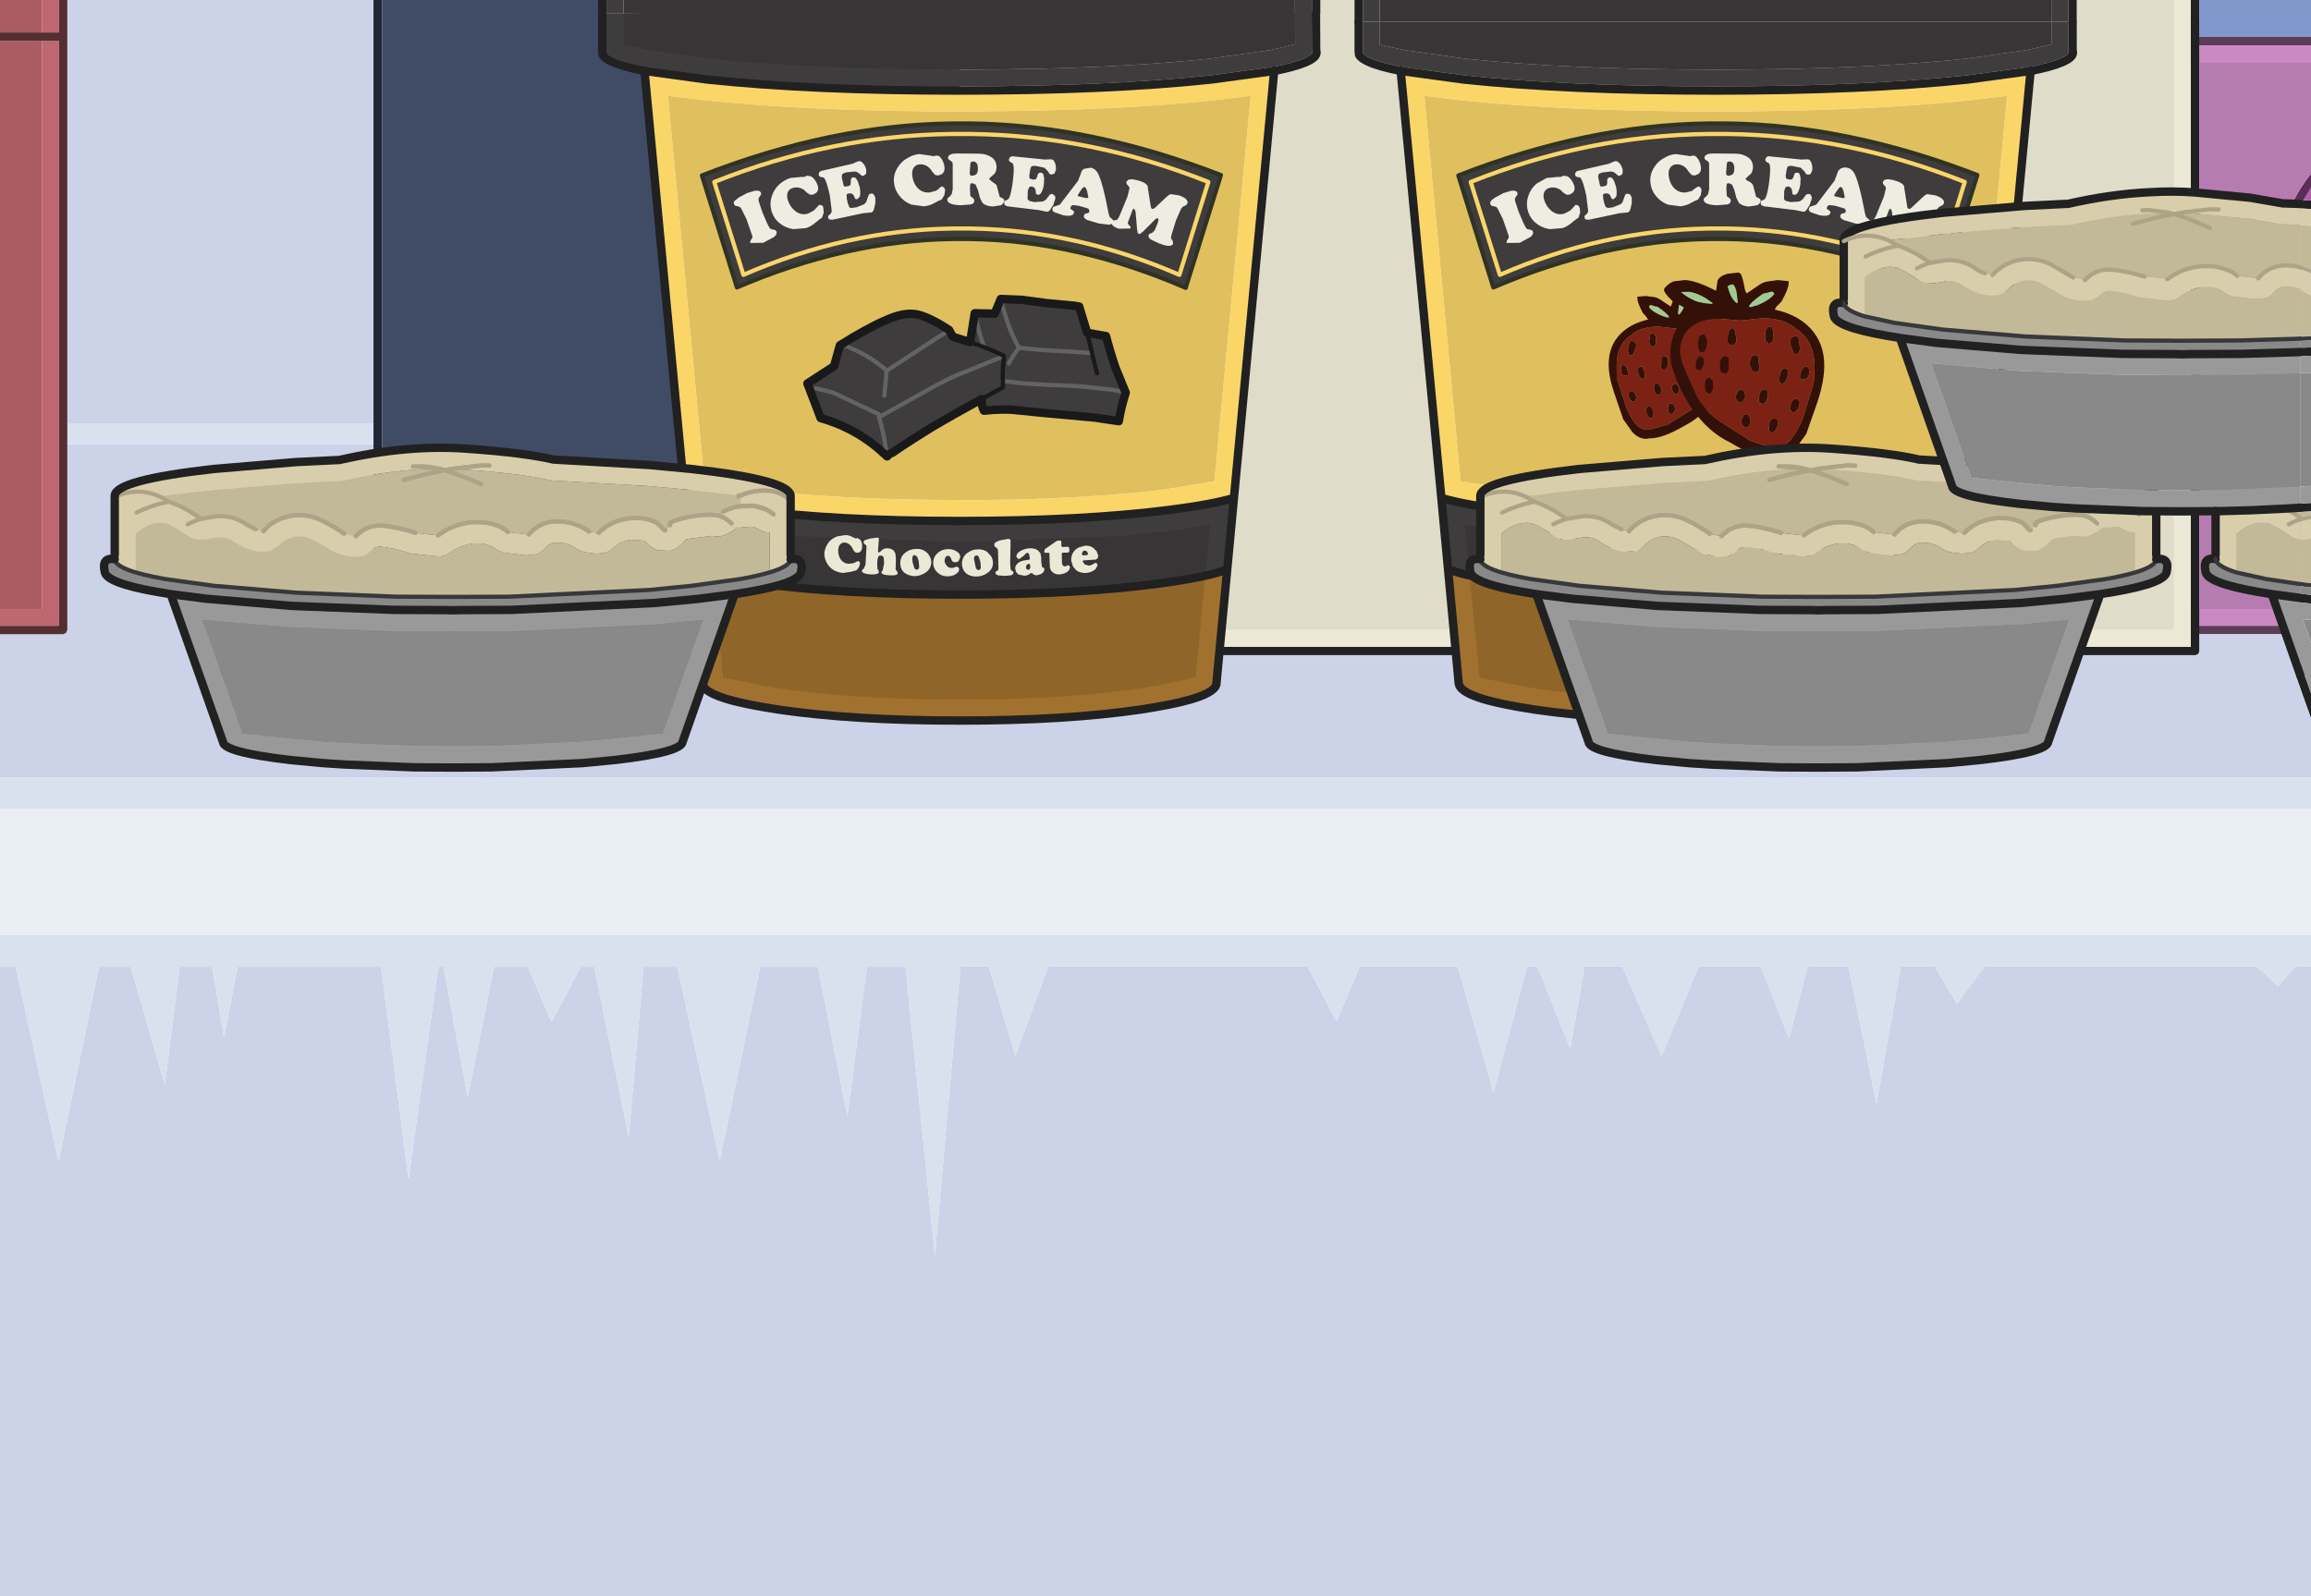 <?xml version="1.0" encoding="UTF-8" standalone="no"?>
<svg xmlns:xlink="http://www.w3.org/1999/xlink" height="380.7px" width="551.0px" xmlns="http://www.w3.org/2000/svg">
  <g transform="matrix(1.0, 0.0, 0.0, 1.0, 0.0, 0.0)">
    <path d="M314.8 0.0 L322.95 0.0 322.95 5.2 Q322.95 5.6 323.25 5.9 323.5 6.2 323.95 6.2 L324.65 5.9 324.95 5.2 328.95 5.2 489.1 5.2 493.15 5.2 Q493.15 5.6 493.45 5.9 493.75 6.2 494.15 6.2 L494.85 5.9 495.15 5.2 495.15 0.0 518.35 0.0 518.35 150.25 234.75 150.25 234.75 124.25 Q260.25 124.0 278.85 121.6 289.0 120.3 294.2 118.75 L303.8 16.85 288.95 18.9 Q266.15 21.35 234.75 21.55 L234.0 4.25 308.75 5.0 312.8 3.25 Q312.8 3.65 313.1 3.95 313.35 4.25 313.8 4.25 L314.5 3.95 314.8 3.25 314.8 0.0 M469.25 18.9 Q444.35 21.55 409.1 21.6 373.8 21.55 348.8 18.9 L333.95 16.85 343.6 118.75 Q348.75 120.3 358.95 121.6 379.75 124.25 409.1 124.25 438.45 124.25 459.15 121.6 469.3 120.3 474.5 118.75 L484.15 16.85 469.25 18.9" fill="#dfdcca" fill-rule="evenodd" stroke="none"/>
    <path d="M144.6 0.0 L148.65 0.0 148.65 3.25 144.6 3.25 144.6 0.0 M308.75 0.0 L312.8 0.0 312.8 3.25 308.75 5.0 308.75 0.0 M324.95 0.0 L328.95 0.0 328.95 5.2 324.95 5.2 324.95 0.0 M489.1 0.0 L493.15 0.0 493.15 5.2 489.1 5.2 489.1 0.0" fill="#3e3c3d" fill-rule="evenodd" stroke="none"/>
    <path d="M148.65 0.0 L308.75 0.0 308.75 5.0 234.0 4.25 230.85 4.25 Q230.7 2.85 230.55 4.25 230.4 5.6 230.0 5.6 229.55 5.6 229.15 4.25 228.75 2.85 228.7 4.25 L148.65 3.25 148.65 0.0 M328.95 0.0 L489.1 0.0 489.1 5.2 328.95 5.2 328.95 0.0" fill="#373536" fill-rule="evenodd" stroke="none"/>
    <path d="M551.0 47.8 L551.0 49.85 548.45 49.7 548.4 49.7 548.2 49.7 548.45 49.15 548.7 48.7 549.2 47.75 551.0 47.8 M551.0 82.85 L551.0 84.85 548.5 84.95 548.45 84.95 Q548.05 84.95 547.8 84.7 547.45 84.4 547.45 84.0 547.45 83.6 547.75 83.3 548.0 82.95 548.4 82.95 L548.45 82.95 551.0 82.85 M551.0 119.95 L551.0 121.95 550.4 122.0 550.3 122.0 548.5 122.1 548.45 122.1 Q548.05 122.1 547.8 121.85 547.45 121.55 547.45 121.15 547.4 120.7 547.7 120.4 548.0 120.1 548.4 120.1 L548.45 120.1 550.15 120.0 550.9 119.95 551.0 119.95 M551.0 141.9 L551.0 143.95 550.1 143.85 548.45 143.65 548.35 143.65 Q547.9 143.6 547.7 143.25 L547.5 142.95 547.45 142.5 Q547.5 142.1 547.85 141.85 548.1 141.6 548.45 141.6 L548.6 141.6 550.3 141.8 551.0 141.9 M551.0 165.3 L551.0 171.35 547.5 161.45 Q547.35 161.05 547.55 160.7 L548.15 160.15 548.45 160.1 548.9 160.2 549.4 160.8 551.0 165.3 M142.6 0.0 L144.6 0.0 144.6 3.25 144.3 3.95 143.6 4.25 Q143.2 4.25 142.9 3.95 142.6 3.65 142.6 3.25 L142.6 0.0 M312.8 0.0 L314.8 0.0 314.8 3.25 314.5 3.95 313.8 4.25 Q313.35 4.25 313.1 3.95 312.8 3.65 312.8 3.25 L312.8 0.0 M322.95 0.0 L324.95 0.0 324.95 5.2 324.65 5.9 323.95 6.2 Q323.5 6.2 323.25 5.9 322.95 5.6 322.95 5.2 L322.95 0.0 M493.15 0.0 L495.15 0.0 495.15 5.2 494.85 5.9 494.15 6.2 Q493.75 6.2 493.45 5.9 493.15 5.6 493.15 5.2 L493.15 0.0 M522.35 0.0 L524.35 0.0 524.35 8.8 523.35 8.8 Q522.95 8.8 522.65 9.1 522.35 9.35 522.35 9.75 L522.35 0.0 M524.35 10.8 L524.35 14.8 524.35 145.25 524.05 145.95 523.35 146.25 522.65 145.95 Q522.35 145.65 522.35 145.25 L522.35 9.8 Q522.35 10.2 522.65 10.5 L523.35 10.8 524.35 10.8 M523.35 154.25 Q523.75 154.25 524.05 154.55 L524.35 155.25 524.05 155.95 523.35 156.25 229.75 156.25 229.05 155.95 Q228.75 155.65 228.75 155.25 L228.75 144.8 229.75 144.8 230.45 144.5 230.75 143.8 230.75 154.25 523.35 154.25 M230.75 124.25 L230.75 143.75 230.45 143.1 Q230.15 142.8 229.75 142.8 L228.75 142.8 228.75 124.25 Q228.75 123.85 229.05 123.6 229.3 123.3 229.75 123.3 230.15 123.3 230.45 123.6 L230.75 124.25" fill="#212121" fill-rule="evenodd" stroke="none"/>
    <path d="M518.35 0.0 L522.35 0.0 522.35 9.75 522.35 9.8 522.35 145.25 Q522.35 145.65 522.65 145.95 L523.35 146.25 523.35 149.25 Q522.95 149.25 522.65 149.55 522.35 149.8 522.35 150.25 522.35 150.65 522.65 150.95 L523.35 151.25 523.35 154.25 230.75 154.25 230.75 143.8 230.75 143.75 230.75 124.25 234.75 124.25 234.75 150.25 518.35 150.25 518.35 0.0 M234.0 4.25 L234.75 21.55 230.75 21.6 230.85 4.25 234.0 4.25" fill="#ebe8d5" fill-rule="evenodd" stroke="none"/>
    <path d="M524.35 0.0 L551.0 0.0 551.0 8.8 524.35 8.8 524.35 0.0" fill="#8198cd" fill-rule="evenodd" stroke="none"/>
    <path d="M551.0 10.8 L551.0 14.8 524.35 14.8 524.35 10.8 551.0 10.8 M523.35 146.25 L524.05 145.95 524.35 145.25 547.4 145.25 547.4 149.25 523.35 149.25 523.35 146.25" fill="#cb89c4" fill-rule="evenodd" stroke="none"/>
    <path d="M551.0 8.8 L551.0 10.8 524.35 10.8 523.35 10.8 522.65 10.5 Q522.35 10.2 522.35 9.8 L522.35 9.75 Q522.35 9.35 522.65 9.1 522.95 8.8 523.35 8.8 L524.35 8.8 551.0 8.8 M523.35 149.25 L547.4 149.25 547.4 151.25 523.35 151.25 522.65 150.95 Q522.35 150.65 522.35 150.25 522.35 149.8 522.65 149.55 522.95 149.25 523.35 149.25" fill="#5b3d58" fill-rule="evenodd" stroke="none"/>
    <path d="M551.0 44.75 L551.0 47.8 549.2 47.75 551.0 44.75 M548.2 49.7 L548.4 49.7 548.45 49.7 548.45 53.7 548.45 63.3 548.2 63.35 548.0 63.65 548.05 64.05 548.35 64.25 548.45 64.3 548.45 68.75 547.4 66.9 547.9 66.35 547.85 65.55 Q544.5 57.95 548.2 49.7" fill="#b45dad" fill-rule="evenodd" stroke="none"/>
    <path d="M551.0 41.4 L551.0 44.75 549.2 47.75 548.7 48.7 548.45 49.15 548.2 49.7 Q544.5 57.95 547.85 65.55 L547.9 66.35 547.4 66.9 547.35 66.9 546.6 66.9 546.05 66.4 Q540.65 54.65 551.0 41.4" fill="#5a2e56" fill-rule="evenodd" stroke="none"/>
    <path d="M551.0 49.85 L551.0 53.85 548.45 53.7 548.45 49.7 551.0 49.85 M551.0 65.25 L551.0 70.45 549.85 69.85 549.8 69.8 Q549.25 69.4 548.7 69.15 L548.45 69.05 548.45 68.75 548.45 64.3 Q549.75 64.6 551.0 65.25 M551.0 123.8 L551.0 128.35 550.25 128.55 550.3 128.55 548.45 128.75 548.45 124.4 548.6 124.35 548.85 124.3 548.95 124.3 549.1 124.25 551.0 123.8" fill="#d9ceab" fill-rule="evenodd" stroke="none"/>
    <path d="M551.0 53.85 L551.0 64.2 548.6 63.3 548.45 63.3 548.45 53.7 551.0 53.85 M551.0 70.45 L551.0 80.2 548.45 80.3 548.45 69.05 548.7 69.15 Q549.25 69.4 549.8 69.8 L549.85 69.85 551.0 70.45 M551.0 121.95 L551.0 122.8 548.95 123.25 548.75 123.1 548.45 123.0 548.45 122.1 548.5 122.1 550.3 122.0 550.4 122.0 551.0 121.95 M551.0 128.35 L551.0 139.1 548.5 138.8 548.45 138.8 548.45 128.75 550.3 128.55 550.25 128.55 551.0 128.35" fill="#c2b999" fill-rule="evenodd" stroke="none"/>
    <path d="M551.0 14.8 L551.0 41.4 Q540.65 54.65 546.05 66.4 L546.6 66.9 547.35 66.9 547.4 66.9 548.45 68.75 548.45 69.05 548.45 80.3 Q548.2 80.3 548.1 80.45 547.95 80.6 547.95 80.85 L548.1 81.2 548.45 81.3 548.45 82.95 548.4 82.95 Q548.0 82.95 547.75 83.3 547.45 83.6 547.45 84.0 547.45 84.4 547.8 84.7 548.05 84.95 548.45 84.95 L548.45 89.0 548.45 116.05 548.45 120.1 548.4 120.1 Q548.0 120.1 547.7 120.4 547.4 120.7 547.45 121.15 547.45 121.55 547.8 121.85 548.05 122.1 548.45 122.1 L548.45 123.0 548.4 123.0 Q548.15 123.0 548.05 123.2 L547.95 123.55 548.0 123.7 548.0 124.0 548.2 124.3 548.45 124.4 548.45 128.75 548.45 138.8 548.15 138.9 547.95 139.25 548.05 139.6 548.4 139.8 548.45 139.8 548.45 141.6 Q548.1 141.6 547.85 141.85 547.5 142.1 547.45 142.5 L547.5 142.95 547.4 142.95 547.4 145.25 524.35 145.25 524.35 14.8 551.0 14.8" fill="#b67bb0" fill-rule="evenodd" stroke="none"/>
    <path d="M551.0 64.2 L551.0 65.25 Q549.75 64.6 548.45 64.3 L548.35 64.25 548.05 64.05 548.0 63.65 548.2 63.35 548.45 63.3 548.6 63.3 551.0 64.2 M551.0 122.8 L551.0 123.8 549.1 124.25 548.95 124.3 548.85 124.3 548.6 124.35 548.45 124.4 548.2 124.3 548.0 124.0 548.0 123.7 547.95 123.55 548.05 123.2 Q548.15 123.0 548.4 123.0 L548.45 123.0 548.75 123.1 548.95 123.25 551.0 122.8" fill="#ada488" fill-rule="evenodd" stroke="none"/>
    <path d="M551.0 80.2 L551.0 81.2 548.5 81.3 548.45 81.3 548.1 81.2 547.95 80.85 Q547.95 80.6 548.1 80.45 548.2 80.3 548.45 80.3 L551.0 80.2 M551.0 139.1 L551.0 140.1 548.45 139.8 548.4 139.8 548.05 139.6 547.95 139.25 548.15 138.9 548.45 138.8 548.5 138.8 551.0 139.1" fill="#38383a" fill-rule="evenodd" stroke="none"/>
    <path d="M551.0 81.2 L551.0 82.85 548.45 82.95 548.45 81.3 548.5 81.3 551.0 81.2 M551.0 88.9 L551.0 115.9 550.65 115.9 550.6 115.9 548.45 116.05 548.45 89.0 551.0 88.9 M551.0 140.1 L551.0 141.9 550.3 141.8 548.6 141.6 548.45 141.6 548.45 139.8 551.0 140.1 M551.0 147.9 L551.0 153.3 549.05 147.7 549.65 147.75 551.0 147.9" fill="#898989" fill-rule="evenodd" stroke="none"/>
    <path d="M551.0 84.85 L551.0 88.9 548.45 89.0 548.45 84.95 548.5 84.95 551.0 84.85 M551.0 115.9 L551.0 119.95 550.9 119.95 550.15 120.0 548.45 120.1 548.45 116.05 550.6 115.9 550.65 115.9 551.0 115.9 M551.0 143.95 L551.0 147.9 549.65 147.75 549.05 147.7 551.0 153.3 551.0 165.3 549.4 160.8 548.9 160.2 548.45 160.1 548.45 157.7 547.4 157.7 547.4 151.25 547.4 149.25 547.4 145.25 547.4 142.95 547.5 142.95 547.7 143.25 Q547.9 143.6 548.35 143.65 L548.45 143.65 550.1 143.85 551.0 143.95" fill="#999999" fill-rule="evenodd" stroke="none"/>
    <path d="M551.0 171.35 L551.0 185.5 0.0 185.5 0.0 151.25 15.05 151.25 15.75 150.95 16.05 150.25 16.05 105.95 89.05 105.95 89.05 143.8 Q89.05 144.2 89.35 144.5 89.65 144.75 90.1 144.8 L228.75 144.8 228.75 155.25 Q228.75 155.65 229.05 155.95 L229.75 156.25 523.35 156.25 524.05 155.95 524.35 155.25 524.05 154.55 Q523.75 154.25 523.35 154.25 L523.35 151.25 547.4 151.25 547.4 157.7 548.45 157.7 548.45 160.1 548.15 160.15 547.55 160.7 Q547.35 161.05 547.5 161.45 L551.0 171.35 M551.0 230.5 L551.0 380.7 0.0 380.7 0.0 230.55 3.75 230.55 13.95 277.0 23.6 230.55 31.15 230.55 39.3 258.7 42.85 230.55 50.6 230.55 53.4 247.5 56.65 230.55 90.85 230.55 97.4 281.15 104.5 230.55 105.75 230.55 111.5 261.7 117.8 230.55 125.85 230.55 131.5 243.75 138.45 230.55 141.7 230.55 149.9 271.1 153.45 230.55 161.5 230.55 171.6 276.8 181.25 230.55 195.0 230.55 202.05 266.2 206.7 230.55 215.9 230.55 222.9 299.45 229.0 230.5 235.75 230.5 242.1 251.8 249.9 230.5 311.8 230.5 318.65 243.55 324.2 230.5 347.55 230.5 356.1 260.5 364.05 230.5 366.55 230.5 374.4 250.05 377.8 230.5 386.8 230.5 396.15 251.9 405.0 230.5 419.8 230.5 426.55 247.6 431.0 230.5 440.75 230.5 447.4 263.2 453.2 230.5 461.3 230.5 466.6 239.4 473.1 230.5 538.15 230.5 543.15 235.25 547.25 230.5 551.0 230.5 M16.05 0.0 L89.05 0.0 89.05 100.95 16.05 100.95 16.05 0.0" fill="#ccd3e8" fill-rule="evenodd" stroke="none"/>
    <path d="M551.0 185.5 L551.0 193.0 0.0 193.0 0.0 185.5 551.0 185.5 M551.0 223.05 L551.0 230.5 547.25 230.5 543.15 235.25 538.15 230.5 473.1 230.5 466.6 239.4 461.3 230.5 453.2 230.5 447.4 263.2 440.75 230.5 431.0 230.5 426.55 247.6 419.8 230.5 405.0 230.5 396.15 251.9 386.8 230.5 377.8 230.5 374.4 250.05 366.55 230.5 364.05 230.5 356.1 260.5 347.55 230.5 324.2 230.5 318.65 243.55 311.8 230.5 249.9 230.5 242.1 251.8 235.75 230.5 229.0 230.5 222.9 299.45 215.9 230.55 206.7 230.55 202.05 266.2 195.0 230.55 181.25 230.55 171.6 276.8 161.5 230.55 153.45 230.55 149.9 271.1 141.7 230.55 138.45 230.55 131.5 243.75 125.85 230.55 117.8 230.55 111.5 261.7 105.75 230.55 104.5 230.55 97.4 281.15 90.85 230.55 56.65 230.55 53.4 247.5 50.6 230.55 42.85 230.55 39.3 258.7 31.15 230.55 23.6 230.55 13.95 277.0 3.75 230.55 0.0 230.55 0.0 223.05 551.0 223.05 M89.05 105.95 L16.05 105.95 16.05 100.95 89.05 100.95 89.05 105.95" fill="#d9e0ee" fill-rule="evenodd" stroke="none"/>
    <path d="M478.55 22.85 L469.8 23.9 Q444.7 26.55 409.1 26.6 373.45 26.55 348.25 23.9 L339.6 22.85 348.25 114.75 359.6 116.65 Q380.1 119.25 409.1 119.25 438.05 119.25 458.5 116.65 L469.85 114.75 478.55 22.85 M469.25 18.9 L484.15 16.85 474.5 118.75 Q469.3 120.3 459.15 121.6 438.45 124.25 409.1 124.25 379.75 124.25 358.95 121.6 348.75 120.3 343.6 118.75 L333.95 16.85 348.8 18.9 Q373.8 21.55 409.1 21.6 444.35 21.55 469.25 18.9 M234.75 21.55 Q266.15 21.35 288.95 18.9 L303.8 16.85 294.2 118.75 Q289.0 120.3 278.85 121.6 260.25 124.0 234.75 124.25 L230.75 124.25 230.45 123.6 Q230.15 123.3 229.75 123.3 229.3 123.3 229.05 123.6 228.75 123.85 228.75 124.25 199.4 124.25 178.65 121.6 168.45 120.3 163.3 118.75 L153.65 16.85 168.5 18.9 Q193.45 21.55 228.75 21.6 228.75 22.0 229.05 22.3 L229.75 22.6 230.45 22.3 230.75 21.6 234.75 21.55 M298.2 22.85 L289.5 23.9 Q266.5 26.35 234.75 26.55 L229.75 26.6 228.75 26.6 Q193.15 26.55 167.95 23.9 L159.25 22.85 167.95 114.75 179.3 116.65 Q199.8 119.25 228.8 119.25 L229.75 119.25 234.75 119.25 Q259.85 119.0 278.2 116.65 L289.55 114.75 298.2 22.85" fill="#fad669" fill-rule="evenodd" stroke="none"/>
    <path d="M478.55 22.85 L469.85 114.75 458.5 116.65 Q438.05 119.25 409.1 119.25 380.1 119.25 359.6 116.65 L348.25 114.75 339.6 22.85 348.25 23.9 Q373.45 26.55 409.1 26.6 444.7 26.55 469.8 23.9 L478.55 22.85 M298.2 22.85 L289.55 114.75 278.2 116.65 Q259.85 119.0 234.75 119.25 L229.75 119.25 228.8 119.25 Q199.8 119.25 179.3 116.65 L167.95 114.75 159.25 22.85 167.95 23.9 Q193.15 26.55 228.75 26.6 L229.75 26.6 234.75 26.55 Q266.5 26.35 289.5 23.9 L298.2 22.85" fill="#e0c05e" fill-rule="evenodd" stroke="none"/>
    <path d="M551.0 193.0 L551.0 223.05 0.0 223.05 0.0 193.0 551.0 193.0" fill="#e9eef5" fill-rule="evenodd" stroke="none"/>
    <path d="M89.05 0.0 L91.1 0.0 91.1 142.8 228.75 142.8 229.75 142.8 Q230.15 142.8 230.45 143.1 L230.75 143.75 230.75 143.8 230.45 144.5 229.75 144.8 228.75 144.8 90.1 144.8 Q89.65 144.75 89.35 144.5 89.05 144.2 89.05 143.8 L89.05 105.95 89.05 100.95 89.05 0.0" fill="#202633" fill-rule="evenodd" stroke="none"/>
    <path d="M91.1 0.0 L142.6 0.0 142.6 3.25 Q142.6 3.65 142.9 3.95 143.2 4.25 143.6 4.25 L144.3 3.95 144.6 3.25 148.65 3.25 228.7 4.25 228.75 21.6 Q193.45 21.55 168.5 18.9 L153.65 16.85 163.3 118.75 Q168.45 120.3 178.65 121.6 199.4 124.25 228.75 124.25 L228.75 142.8 91.1 142.8 91.1 0.0" fill="#404c66" fill-rule="evenodd" stroke="none"/>
    <path d="M0.0 145.25 L0.0 9.75 10.05 9.75 10.05 145.25 0.0 145.25 M0.0 7.75 L0.0 0.0 10.05 0.0 10.05 7.75 0.0 7.75" fill="#ab5c63" fill-rule="evenodd" stroke="none"/>
    <path d="M0.0 149.25 L0.0 145.25 10.05 145.25 10.05 9.75 14.05 9.75 14.05 149.25 0.0 149.25 M10.05 0.0 L14.05 0.0 14.05 7.75 10.05 7.75 10.05 0.0" fill="#bf676f" fill-rule="evenodd" stroke="none"/>
    <path d="M0.0 151.25 L0.0 149.25 14.05 149.25 14.05 9.75 10.05 9.75 0.0 9.75 0.0 7.75 10.05 7.75 14.05 7.75 14.05 0.0 16.05 0.0 16.05 100.95 16.05 105.95 16.05 150.25 15.75 150.95 15.05 151.25 0.0 151.25" fill="#552e31" fill-rule="evenodd" stroke="none"/>
    <path d="M312.75 3.25 L312.8 12.05 312.9 12.45 312.9 12.55 312.9 12.65 312.9 12.6 Q311.9 14.3 303.6 15.95 L288.8 17.95 Q264.0 20.6 228.75 20.6 193.5 20.6 168.6 17.95 L153.85 15.95 Q145.2 14.25 144.6 12.55 L144.6 12.3 144.6 3.25 148.6 3.25 148.6 10.65 154.6 11.95 168.75 13.95 169.0 14.0 169.05 14.0 Q193.8 16.6 228.75 16.6 263.75 16.6 288.35 14.0 L288.4 14.0 288.65 13.95 302.85 11.95 308.8 10.55 308.75 3.25 312.75 3.25" fill="#3e3c3d" fill-rule="evenodd" stroke="none"/>
    <path d="M148.6 3.25 L308.75 3.25 308.8 10.55 302.85 11.95 288.65 13.95 288.4 14.0 288.35 14.0 Q263.75 16.6 228.75 16.6 193.8 16.6 169.05 14.0 L169.0 14.0 168.75 13.95 154.6 11.95 148.6 10.65 148.6 3.25" fill="#373536" fill-rule="evenodd" stroke="none"/>
    <path d="M312.75 3.25 Q312.75 2.85 313.05 2.55 313.35 2.25 313.75 2.25 314.15 2.25 314.45 2.55 L314.75 3.25 314.8 11.9 314.9 12.55 314.75 13.4 314.7 13.4 Q313.8 16.0 304.0 17.9 L289.0 19.95 Q264.1 22.6 228.75 22.6 193.4 22.6 168.4 19.95 L153.5 17.9 153.45 17.9 Q143.0 15.85 142.65 13.0 L142.65 12.55 142.6 12.3 142.6 3.25 Q142.6 2.85 142.9 2.55 143.2 2.25 143.6 2.25 144.0 2.25 144.3 2.55 L144.6 3.25 144.6 12.3 144.6 12.55 Q145.2 14.25 153.85 15.95 L168.6 17.95 Q193.5 20.6 228.75 20.6 264.0 20.6 288.8 17.95 L303.6 15.95 Q311.9 14.3 312.9 12.6 L312.9 12.65 312.9 12.55 312.9 12.45 312.8 12.05 312.75 3.25" fill="#212121" fill-rule="evenodd" stroke="none"/>
    <path d="M164.9 135.75 L163.3 118.75 Q168.45 120.3 178.6 121.6 199.4 124.25 228.75 124.25 258.1 124.25 278.85 121.6 289.0 120.3 294.15 118.75 L292.55 135.8 Q287.7 137.65 276.5 139.15 256.75 141.8 228.8 141.8 200.85 141.8 181.05 139.15 169.65 137.6 164.9 135.75" fill="#3e3c3d" fill-rule="evenodd" stroke="none"/>
    <path d="M164.9 135.75 Q169.65 137.6 181.05 139.15 200.85 141.8 228.8 141.8 256.75 141.8 276.5 139.15 287.7 137.65 292.55 135.8 L289.95 163.3 Q289.0 166.35 275.45 168.65 L272.1 169.2 Q254.15 171.85 228.75 171.85 203.3 171.85 185.35 169.2 L182.0 168.65 Q167.95 166.25 167.45 163.05 L164.9 135.75" fill="#a1712f" fill-rule="evenodd" stroke="none"/>
    <path d="M170.1 137.25 L181.05 139.15 Q200.85 141.8 228.8 141.8 256.75 141.8 276.5 139.15 L287.4 137.3 285.1 161.35 Q283.05 162.3 274.6 163.7 L271.65 164.2 271.5 164.25 271.45 164.25 271.4 164.25 271.35 164.25 Q253.7 166.8 228.75 166.85 203.75 166.8 186.1 164.25 L182.85 163.7 172.4 161.6 170.1 137.25" fill="#90652a" fill-rule="evenodd" stroke="none"/>
    <path d="M287.4 137.3 L276.5 139.15 Q256.75 141.8 228.8 141.8 200.85 141.8 181.05 139.15 L170.1 137.25 169.6 132.0 168.95 125.2 177.95 126.55 191.0 127.9 228.75 129.25 266.9 127.85 279.5 126.55 288.5 125.2 287.4 137.3" fill="#373536" fill-rule="evenodd" stroke="none"/>
    <path d="M236.35 132.7 Q236.75 133.5 236.75 134.25 236.75 135.65 235.5 136.6 234.3 137.5 232.7 137.5 231.25 137.5 230.25 136.65 229.35 135.75 229.35 134.45 229.35 133.0 230.45 132.0 231.7 131.0 233.3 131.0 234.45 131.0 235.35 131.6 L236.35 132.7 M237.05 129.95 Q237.05 129.6 237.35 129.35 L238.3 128.9 240.4 128.5 Q240.95 128.5 240.95 129.1 L240.85 134.25 240.95 135.8 241.25 136.15 241.55 136.3 241.65 136.55 241.5 136.95 241.1 137.2 239.6 137.35 237.85 137.2 237.5 136.95 237.3 136.6 237.4 136.35 237.75 136.15 Q238.0 136.05 238.05 135.55 L237.95 131.25 Q237.85 130.75 237.5 130.6 L237.15 130.3 237.05 129.95 M232.35 132.65 L232.2 133.2 232.65 135.4 Q232.9 135.95 233.3 135.95 233.85 135.95 233.85 135.2 L233.75 134.0 233.4 132.9 Q233.2 132.45 232.8 132.45 L232.35 132.65 M228.7 135.8 L228.5 136.4 227.85 136.95 Q227.05 137.45 225.9 137.45 224.6 137.45 223.7 136.7 222.5 135.7 222.5 134.25 222.5 132.8 223.6 131.85 224.65 130.95 226.15 130.95 227.25 130.95 228.15 131.55 228.95 132.05 228.95 132.85 L228.6 133.75 Q228.25 134.1 227.7 134.1 227.2 134.1 226.95 133.7 L226.7 133.1 Q226.45 132.55 226.05 132.55 225.7 132.55 225.45 132.85 L225.2 133.6 Q225.2 134.3 225.75 134.95 226.2 135.45 226.85 135.45 L227.4 135.4 227.95 135.15 228.15 135.15 228.55 135.35 228.7 135.8 M221.65 132.7 Q222.05 133.3 222.05 134.2 221.95 135.65 220.75 136.5 219.5 137.4 217.95 137.4 216.5 137.3 215.5 136.5 214.65 135.65 214.65 134.3 214.65 132.75 215.8 131.85 216.95 130.9 218.65 130.9 219.85 130.9 220.7 131.55 221.4 132.05 221.65 132.7 M219.05 133.9 L218.7 132.8 218.1 132.35 217.65 132.55 217.5 133.1 217.6 134.15 217.95 135.3 Q218.1 135.85 218.55 135.85 219.15 135.85 219.15 135.15 L219.05 133.9 M254.55 131.8 L253.4 131.8 253.2 131.9 253.15 132.15 253.2 134.3 253.4 134.9 253.9 135.1 254.55 134.85 254.75 134.8 255.0 135.0 255.15 135.4 254.75 136.15 Q253.9 136.9 252.6 137.0 251.5 137.0 250.95 136.45 250.3 135.9 250.3 135.0 L250.2 132.05 250.15 131.85 249.3 131.85 249.05 131.8 249.0 131.55 249.0 131.25 249.15 130.95 251.95 129.0 252.25 128.95 252.75 128.9 252.95 128.95 253.05 129.25 253.05 130.15 253.15 130.4 253.4 130.45 254.55 130.4 254.85 130.5 254.95 130.85 254.95 131.25 254.9 131.65 254.55 131.8 M258.1 131.6 L257.95 132.15 258.05 132.4 258.4 132.45 259.05 132.4 Q259.4 132.4 259.4 132.0 L259.15 131.5 258.65 131.3 Q258.35 131.3 258.1 131.6 M258.65 130.15 Q259.85 130.05 260.7 130.7 L261.45 131.45 261.85 132.5 261.7 133.15 261.3 133.45 258.3 133.65 258.1 133.85 258.6 134.6 259.6 134.9 260.25 134.75 261.2 134.2 261.55 134.4 261.7 134.8 261.2 135.75 Q260.25 136.55 258.95 136.65 257.6 136.7 256.65 136.05 L255.85 135.15 255.4 133.7 Q255.35 132.55 255.9 131.7 256.45 130.9 257.25 130.55 L258.65 130.15 M248.85 136.35 L248.25 136.9 247.25 137.2 Q246.6 137.25 246.2 136.8 L245.9 136.65 245.6 136.8 Q245.05 137.3 244.15 137.3 L242.8 137.0 242.25 136.4 242.05 135.65 Q242.0 135.0 242.55 134.45 243.3 133.65 245.0 133.55 L245.45 133.45 245.55 133.15 245.35 132.15 Q245.2 131.85 244.9 131.85 L244.55 132.0 244.2 132.45 243.05 133.3 Q242.7 133.3 242.55 133.1 L242.3 132.65 242.55 132.0 243.2 131.45 Q244.4 130.8 245.55 130.75 246.75 130.75 247.45 131.25 L248.05 131.9 248.25 132.95 248.25 133.9 248.45 135.2 248.6 135.35 248.85 135.4 249.05 135.7 248.85 136.35 M244.75 135.75 L245.15 135.9 Q245.65 135.9 245.65 135.05 L245.55 134.55 245.25 134.45 244.8 134.7 244.6 135.25 244.75 135.75 M197.6 129.3 Q198.4 128.35 199.7 127.9 L201.65 127.6 Q202.55 127.65 203.4 128.15 L203.95 128.4 204.35 128.35 204.5 128.35 205.1 128.7 Q205.65 129.45 205.55 130.6 205.45 131.4 204.95 131.7 L204.3 131.85 203.8 131.65 203.45 131.15 203.05 130.4 202.65 129.95 Q202.0 129.4 201.4 129.4 200.75 129.35 200.3 129.85 199.9 130.3 199.85 131.1 199.8 132.15 200.25 133.1 200.95 134.35 202.3 134.45 L203.35 134.35 204.15 134.0 204.55 133.8 204.95 134.0 205.05 134.5 204.75 135.35 204.2 136.0 202.95 136.35 201.0 136.65 Q199.95 136.55 198.9 136.05 197.65 135.3 197.1 134.2 196.5 133.05 196.55 131.85 196.7 130.5 197.6 129.3 M213.5 132.1 L213.6 133.2 213.55 135.5 Q213.5 135.7 213.6 135.9 L213.9 136.3 214.05 136.65 Q214.05 137.35 211.95 137.2 210.15 137.1 210.15 136.5 L210.2 136.3 210.45 136.05 210.8 134.3 210.7 133.05 Q210.55 132.5 210.0 132.5 209.6 132.5 209.4 132.75 L209.2 133.5 209.15 134.7 209.2 135.65 209.45 136.05 209.55 136.4 Q209.55 137.05 207.65 137.0 205.5 136.85 205.5 136.15 L205.6 135.9 205.95 135.6 206.35 134.7 206.6 130.35 206.5 130.05 206.25 129.85 Q205.9 129.65 205.9 129.3 205.9 129.0 206.25 128.8 L207.4 128.45 209.25 128.2 Q209.6 128.3 209.55 128.55 L209.35 131.25 Q209.25 131.75 209.6 131.75 L209.9 131.55 Q210.6 130.7 211.6 130.75 212.65 130.8 213.2 131.45 L213.5 132.1" fill="#ebe8d5" fill-rule="evenodd" stroke="none"/>
    <path d="M303.8 16.85 L294.2 118.75 292.6 135.8 290.0 163.3 Q289.05 166.35 275.45 168.65 L272.1 169.2 Q254.15 171.85 228.75 171.85 203.35 171.85 185.4 169.2 L182.05 168.65 Q167.95 166.25 167.45 163.05 L164.9 135.75 163.3 118.75 153.65 16.85 M164.9 135.75 Q169.65 137.6 181.1 139.15 200.85 141.8 228.85 141.8 256.8 141.8 276.5 139.15 287.75 137.65 292.6 135.8 M294.2 118.75 Q289.05 120.3 278.85 121.6 258.15 124.25 228.75 124.25 199.4 124.25 178.65 121.6 168.45 120.3 163.3 118.75" fill="none" stroke="#212121" stroke-linecap="round" stroke-linejoin="round" stroke-width="2.0"/>
    <path d="M229.7 29.45 L230.2 29.45 231.45 29.45 Q260.25 29.8 291.1 41.75 L282.7 68.65 Q256.7 57.4 231.45 57.0 L230.2 57.0 229.7 57.0 229.2 57.0 228.7 57.0 228.2 57.0 226.95 57.0 Q201.7 57.4 175.7 68.55 L167.35 41.85 Q198.15 29.8 226.95 29.45 L228.2 29.45 228.7 29.45 229.2 29.45 229.7 29.45 M229.2 31.95 L229.7 31.95 230.2 31.95 231.45 31.95 Q260.25 32.3 288.1 43.4 L281.2 65.55 Q256.7 54.9 231.45 54.5 L230.2 54.5 229.7 54.5 229.2 54.5 228.7 54.5 228.2 54.5 226.95 54.5 Q201.7 54.9 177.25 65.55 L170.3 43.4 Q198.15 32.3 226.95 31.95 L228.2 31.95 228.7 31.95 229.2 31.95 228.7 31.95 228.2 31.95 226.95 31.95 Q198.15 32.3 170.3 43.4 L177.25 65.55 Q201.7 54.9 226.95 54.5 L228.2 54.5 228.7 54.5 229.2 54.5 229.7 54.5 230.2 54.5 231.45 54.5 Q256.7 54.9 281.2 65.55 L288.1 43.4 Q260.25 32.3 231.45 31.95 L230.2 31.95 229.7 31.95 229.2 31.95" fill="#3e3c3d" fill-rule="evenodd" stroke="none"/>
    <path d="M229.7 29.45 L229.2 29.45 228.7 29.45 228.2 29.45 226.95 29.45 Q198.15 29.8 167.35 41.85 L175.7 68.55 Q201.7 57.4 226.95 57.0 L228.2 57.0 228.7 57.0 229.2 57.0 229.7 57.0 230.2 57.0 231.45 57.0 Q256.7 57.4 282.7 68.65 L291.1 41.75 Q260.25 29.8 231.45 29.45 L230.2 29.45 229.7 29.45" fill="none" stroke="#2f3324" stroke-linecap="round" stroke-linejoin="round" stroke-width="1.0"/>
    <path d="M229.2 31.95 L228.7 31.95 228.2 31.95 226.95 31.95 Q198.15 32.3 170.3 43.4 L177.25 65.55 Q201.7 54.9 226.95 54.5 L228.2 54.5 228.7 54.5 229.2 54.5 229.7 54.5 230.2 54.5 231.45 54.5 Q256.7 54.9 281.2 65.55 L288.1 43.4 Q260.25 32.3 231.45 31.95 L230.2 31.95 229.7 31.95 229.2 31.95" fill="none" stroke="#fad669" stroke-linecap="round" stroke-linejoin="round" stroke-width="1.0"/>
    <path d="M231.35 39.2 L231.2 41.25 231.2 41.35 231.3 41.75 231.65 41.9 Q232.4 41.9 232.8 41.5 233.15 41.15 233.15 40.25 233.2 38.55 232.0 38.5 L231.5 38.65 Q231.35 38.95 231.35 39.2 M237.6 39.9 Q237.6 40.65 237.2 41.35 L236.1 42.35 235.8 42.65 236.25 43.1 237.6 44.1 238.15 46.2 238.35 46.95 239.05 47.3 239.35 47.5 239.45 47.9 239.2 48.5 238.65 48.95 236.65 49.25 Q234.95 49.15 234.2 48.3 L233.65 47.2 233.15 45.3 232.65 44.1 Q232.4 43.8 231.75 43.7 231.4 43.7 231.35 43.9 L231.25 44.85 231.35 46.6 231.45 46.85 231.8 47.1 Q232.3 47.4 232.3 47.9 232.3 48.5 231.55 48.75 L229.05 48.95 Q225.85 48.85 225.85 47.6 L225.95 47.25 226.4 46.9 226.9 46.3 227.15 45.15 227.15 39.0 Q227.1 38.6 226.65 38.35 L226.15 38.0 226.0 37.6 226.25 37.05 226.95 36.7 228.0 36.6 233.45 36.65 Q235.2 36.65 236.55 37.6 237.6 38.4 237.6 39.9 M219.25 39.2 Q218.4 39.25 217.85 40.0 217.4 40.65 217.5 41.8 217.65 43.4 218.5 44.5 219.7 46.05 221.6 45.9 L223.0 45.55 Q223.7 45.25 224.0 44.8 L224.55 44.45 225.1 44.7 225.35 45.35 225.15 46.55 224.5 47.6 223.75 47.9 222.9 48.35 Q221.65 49.1 220.25 49.2 L217.3 48.8 Q215.5 48.1 214.4 46.65 213.3 45.25 213.15 43.55 212.95 41.6 214.05 39.9 215.0 38.35 216.65 37.55 217.95 36.8 219.25 36.75 L221.75 37.1 222.55 37.25 223.05 37.15 223.3 37.1 Q223.8 37.1 224.15 37.45 225.05 38.45 225.2 39.9 225.3 40.95 224.6 41.5 L223.75 41.85 223.0 41.75 222.4 41.1 221.7 40.15 221.1 39.65 Q220.2 39.1 219.25 39.2 M250.35 38.0 L250.65 38.0 Q251.1 38.0 251.4 38.55 251.85 39.4 251.75 40.55 L251.4 41.4 250.7 41.65 250.25 41.5 249.9 40.9 249.0 40.0 247.1 39.6 Q246.05 39.45 245.85 39.8 L245.65 40.3 245.4 41.95 245.5 42.6 246.4 42.85 246.95 42.75 247.25 42.25 247.45 41.55 247.7 41.25 248.15 41.15 Q248.55 41.25 248.75 41.55 L248.95 42.5 248.9 43.85 Q248.75 45.2 248.2 46.05 247.9 46.5 247.4 46.45 L247.0 46.25 246.95 45.6 Q246.85 44.6 245.9 44.45 L245.35 44.65 245.05 45.55 245.0 47.5 245.4 47.9 246.6 48.2 248.6 48.05 Q249.3 47.85 249.85 47.0 L250.35 46.35 250.9 46.25 251.45 46.65 Q251.7 46.95 251.6 47.45 L251.15 48.8 250.35 50.1 249.95 50.45 249.6 50.5 247.65 50.1 240.2 49.2 239.55 48.9 239.4 48.3 239.55 47.9 240.05 47.7 240.45 47.45 240.7 47.0 Q241.15 45.75 241.45 43.5 241.9 40.05 241.55 39.2 L241.4 38.9 240.95 38.7 Q240.5 38.45 240.55 37.95 L240.8 37.5 Q241.05 37.4 241.25 37.25 L249.1 38.05 250.35 38.0 M258.45 40.25 L260.1 40.0 Q260.95 40.15 261.6 41.05 262.45 42.25 263.55 47.15 L264.35 51.05 264.6 51.8 265.0 52.1 265.5 52.6 265.95 52.5 Q266.3 52.5 266.45 52.3 L266.9 51.55 268.85 46.8 269.3 44.9 269.25 44.6 268.95 44.25 Q268.45 43.8 268.6 43.3 L269.05 42.85 269.8 42.75 270.85 42.9 271.9 43.2 Q272.9 43.55 273.3 43.95 L273.6 44.3 274.3 48.8 274.45 49.6 274.7 49.8 275.05 49.8 275.5 49.45 277.5 47.55 278.0 47.1 Q278.75 46.35 279.2 46.3 L281.15 46.6 Q283.5 47.45 283.1 48.55 L282.85 48.9 282.35 49.15 Q281.9 49.3 281.6 49.8 L280.4 52.5 279.25 56.25 279.2 56.85 279.6 57.45 279.7 58.1 Q279.5 58.65 278.6 58.65 L277.7 58.5 276.35 58.05 274.35 57.1 Q273.7 56.6 273.85 56.05 L274.1 55.75 274.75 55.5 275.3 54.95 276.0 53.25 276.25 52.4 276.05 52.1 Q275.8 51.95 275.5 52.25 L272.6 55.15 271.9 55.75 271.5 55.8 271.25 55.55 271.1 54.65 270.75 50.5 270.45 49.8 Q270.2 49.7 270.0 50.15 L268.9 53.1 268.95 53.45 269.4 53.9 Q269.65 54.15 269.5 54.5 L266.75 54.55 Q265.25 54.05 265.1 53.4 L264.5 53.6 262.0 53.3 259.15 52.45 258.55 52.0 Q258.35 51.75 258.45 51.35 L258.65 51.0 259.2 50.85 Q259.65 50.8 259.7 50.5 259.85 49.85 259.2 49.65 L257.1 49.05 255.7 48.9 255.4 49.15 255.2 49.55 255.2 49.8 255.65 50.1 Q256.15 50.35 256.05 50.8 255.75 51.8 253.35 51.3 L251.35 50.6 Q250.8 50.3 250.95 49.7 L251.15 49.3 251.7 49.15 252.7 48.8 257.05 43.1 257.95 40.7 258.45 40.25 M257.55 45.6 L256.95 46.55 Q256.95 46.8 257.3 46.85 L259.0 47.25 259.5 47.15 259.2 45.6 258.9 44.85 258.6 44.6 Q258.3 44.55 257.95 45.05 L257.55 45.6 M175.25 49.05 L175.0 48.7 Q174.85 48.4 175.1 47.95 L176.15 47.1 178.1 46.05 179.95 45.5 Q181.15 45.3 181.45 46.0 L181.45 46.4 181.05 47.0 Q180.75 47.3 180.9 48.0 L181.75 50.55 Q182.95 53.55 183.5 54.35 L183.8 54.65 184.3 54.75 Q184.95 54.8 185.15 55.25 185.35 55.9 184.5 56.55 L182.0 57.9 178.9 57.95 Q178.75 57.6 179.15 57.05 179.5 56.6 179.35 56.2 L177.95 52.2 176.65 49.6 Q176.3 49.25 175.85 49.2 L175.25 49.05 M184.05 46.7 Q184.6 45.0 186.0 43.8 187.1 42.9 188.4 42.45 L190.95 42.2 191.75 42.2 192.2 42.0 Q192.35 41.9 192.45 41.9 L193.35 42.05 Q194.4 42.65 194.95 44.2 195.3 45.25 194.7 45.9 L193.95 46.4 193.2 46.45 192.45 46.0 191.6 45.2 190.85 44.85 Q189.85 44.55 188.95 44.85 188.1 45.15 187.8 45.9 187.5 46.75 187.85 47.75 188.3 49.2 189.45 50.2 190.95 51.5 192.75 50.9 L194.05 50.2 194.9 49.3 195.3 48.85 195.9 48.95 Q196.25 49.1 196.3 49.55 L196.4 50.7 196.0 51.9 195.35 52.35 194.6 52.95 Q193.5 53.95 192.2 54.4 L189.2 54.65 Q187.35 54.4 185.9 53.25 184.55 52.2 184.0 50.5 183.4 48.6 184.05 46.7 M195.85 42.25 Q195.25 42.15 195.2 41.7 L195.25 41.2 195.65 40.8 203.25 39.05 204.4 38.55 204.7 38.45 Q205.15 38.35 205.6 38.75 206.3 39.4 206.55 40.55 L206.5 41.45 205.95 41.9 205.45 41.9 204.95 41.45 Q204.4 40.95 203.8 40.9 L201.85 41.1 Q200.8 41.35 200.75 41.7 L200.7 42.25 201.05 43.9 Q201.15 44.4 201.35 44.5 L202.25 44.4 202.75 44.15 202.85 43.6 202.85 42.85 203.0 42.5 203.4 42.25 204.05 42.45 204.55 43.3 204.95 44.55 Q205.25 45.85 205.0 46.9 L204.4 47.5 203.95 47.45 203.65 46.85 Q203.35 45.95 202.3 46.15 201.9 46.2 201.85 46.5 L201.9 47.4 202.15 48.5 202.45 49.3 Q202.6 49.6 202.95 49.6 L204.2 49.45 206.05 48.7 Q206.6 48.3 206.85 47.2 L207.15 46.45 Q207.3 46.2 207.65 46.2 207.9 46.05 208.3 46.35 L208.7 47.1 208.7 48.5 208.35 50.0 208.1 50.45 207.8 50.65 207.3 50.7 205.8 50.85 198.5 52.4 197.8 52.35 Q197.55 52.3 197.45 51.9 L197.45 51.5 197.9 51.1 198.2 50.75 198.3 50.25 197.85 46.6 Q197.1 43.25 196.55 42.5 L196.3 42.3 195.85 42.25" fill="#edede1" fill-rule="evenodd" stroke="none"/>
    <path d="M266.0 87.8 L268.35 93.6 268.4 93.65 Q267.4 96.7 266.75 100.45 L261.05 99.6 253.5 98.9 249.5 98.55 242.5 97.85 Q239.45 97.45 234.6 97.95 233.9 96.6 234.1 95.15 L232.85 95.85 Q227.5 98.75 222.25 101.85 217.35 104.85 212.95 107.85 L212.75 108.0 Q212.3 108.0 211.5 108.85 L209.1 106.7 Q203.1 101.8 195.65 99.7 L195.0 97.95 192.5 91.45 198.45 87.6 198.85 87.35 200.25 82.35 Q206.8 78.25 211.1 76.4 215.45 74.4 218.5 74.95 221.5 75.55 226.3 78.7 L227.15 80.3 231.3 81.6 232.4 74.7 237.15 74.8 238.6 71.3 243.65 71.5 249.65 72.3 256.1 72.9 257.3 73.1 259.2 79.35 261.1 79.7 263.7 80.15 Q264.7 84.0 266.0 87.8 M211.45 88.4 L223.0 80.85 226.0 78.95 226.15 78.85 226.3 78.7 226.15 78.85 226.0 78.95 223.0 80.85 211.45 88.4 211.4 88.35 211.4 88.4 211.45 88.4 M234.6 82.8 L234.45 82.3 Q233.35 79.05 232.4 74.7 233.35 79.05 234.45 82.3 L234.6 82.8 M239.1 90.85 L243.5 91.4 250.1 91.8 254.1 91.95 258.3 92.2 265.25 92.95 268.35 93.6 265.25 92.95 258.3 92.2 254.1 91.95 250.1 91.8 243.5 91.4 239.1 90.85 M240.5 86.7 Q241.15 85.35 242.95 82.95 241.55 80.5 240.6 77.9 239.6 75.25 238.6 71.3 239.6 75.25 240.6 77.9 241.55 80.5 242.95 82.95 L248.75 83.5 255.05 83.85 260.35 84.2 255.05 83.85 248.75 83.5 242.95 82.95 Q241.15 85.35 240.5 86.7 M239.4 84.9 L230.6 88.5 Q226.25 90.05 219.8 93.8 L209.55 99.5 Q210.65 102.65 211.5 108.85 210.65 102.65 209.55 99.5 L219.8 93.8 Q226.25 90.05 230.6 88.5 L239.4 84.9 M210.85 94.4 L211.35 89.0 211.4 88.4 211.35 89.0 210.85 94.4 M194.5 92.6 L198.55 93.6 209.45 98.75 198.55 93.6 194.5 92.6 M201.45 82.35 L204.9 83.95 Q208.3 85.7 211.4 88.35 208.3 85.7 204.9 83.95 L201.45 82.35" fill="#3e3c3d" fill-rule="evenodd" stroke="none"/>
    <path d="M268.35 93.6 L265.25 92.95 258.3 92.2 254.1 91.95 250.1 91.8 243.5 91.4 239.1 90.85 M232.4 74.7 Q233.35 79.05 234.45 82.3 L234.6 82.8 M226.3 78.7 L226.15 78.85 226.0 78.95 223.0 80.85 211.45 88.4 211.4 88.35 Q208.3 85.7 204.9 83.95 L201.45 82.35 M211.4 88.4 L211.35 89.0 210.85 94.4 M211.5 108.85 Q210.65 102.65 209.55 99.5 L219.8 93.8 Q226.25 90.05 230.6 88.5 L239.4 84.9 M238.6 71.3 Q239.6 75.25 240.6 77.9 241.55 80.5 242.95 82.95 L248.75 83.5 255.05 83.85 260.35 84.2 M242.95 82.95 Q241.15 85.35 240.5 86.7 M211.4 88.4 L211.4 88.35 M209.45 98.75 L198.55 93.6 194.5 92.6" fill="none" stroke="#646363" stroke-linecap="round" stroke-linejoin="round" stroke-width="1.0"/>
    <path d="M231.3 81.6 L234.6 82.8 Q236.8 83.6 238.6 84.5 L238.7 84.55 239.4 84.9 239.35 85.6 Q238.95 88.6 239.1 90.85 L239.15 92.35 234.1 95.15" fill="none" stroke="#191919" stroke-linecap="round" stroke-linejoin="round" stroke-width="1.0"/>
    <path d="M261.55 89.05 L259.2 79.35" fill="none" stroke="#191919" stroke-linecap="round" stroke-linejoin="round" stroke-width="1.0"/>
    <path d="M263.7 80.15 Q264.7 84.0 266.0 87.8 L268.4 93.65 Q267.4 96.7 266.75 100.45 L261.05 99.6 253.5 98.9 249.5 98.55 242.5 97.85 Q239.45 97.45 234.6 97.95 233.9 96.6 234.1 95.15 L232.85 95.85 Q227.5 98.75 222.25 101.85 217.35 104.85 212.95 107.85 L212.75 108.0 Q212.3 108.0 211.5 108.85 L209.1 106.7 Q203.1 101.8 195.65 99.7 L195.0 97.95 192.5 91.45 198.45 87.6 198.85 87.35 200.25 82.35 Q206.8 78.25 211.1 76.4 215.45 74.4 218.5 74.95 221.5 75.55 226.3 78.7 L227.15 80.3 231.3 81.6 232.4 74.7 237.15 74.8 238.6 71.3 243.65 71.5 249.65 72.3 256.1 72.9 257.3 73.1 259.2 79.35 261.1 79.7 263.7 80.15 Z" fill="none" stroke="#191919" stroke-linecap="round" stroke-linejoin="round" stroke-width="2.0"/>
    <path d="M493.15 5.2 L493.15 12.05 493.25 12.45 493.25 12.55 493.25 12.65 493.25 12.6 Q492.25 14.3 484.0 15.95 L469.15 17.95 Q444.3 20.6 409.1 20.6 373.85 20.6 348.95 17.95 L334.15 15.95 Q325.55 14.25 324.95 12.55 L324.95 12.3 324.95 5.2 328.95 5.2 328.95 10.65 334.9 11.95 349.1 13.95 349.35 14.0 349.4 14.0 Q374.15 16.6 409.1 16.6 444.05 16.6 468.7 14.0 L468.75 14.0 469.0 13.95 483.2 11.95 489.15 10.55 489.15 5.2 493.15 5.2" fill="#3e3c3d" fill-rule="evenodd" stroke="none"/>
    <path d="M489.15 5.2 L489.15 10.55 483.2 11.95 469.0 13.95 468.75 14.0 468.7 14.0 Q444.05 16.6 409.1 16.6 374.15 16.6 349.4 14.0 L349.35 14.0 349.1 13.95 334.9 11.95 328.95 10.65 328.95 5.2 489.15 5.2" fill="#373536" fill-rule="evenodd" stroke="none"/>
    <path d="M324.95 5.2 L324.95 12.3 324.95 12.55 Q325.55 14.25 334.15 15.95 L348.95 17.95 Q373.85 20.6 409.1 20.6 444.3 20.6 469.15 17.95 L484.0 15.95 Q492.25 14.3 493.25 12.6 L493.25 12.65 493.25 12.55 493.25 12.45 493.15 12.05 493.15 5.2 Q493.15 4.8 493.45 4.5 493.75 4.2 494.15 4.2 L494.85 4.5 495.15 5.2 495.15 11.9 495.25 12.55 495.1 13.4 495.05 13.4 Q494.15 16.0 484.35 17.9 L469.35 19.95 Q444.4 22.6 409.1 22.6 373.75 22.6 348.75 19.95 L333.8 17.9 333.75 17.9 Q323.35 15.85 323.0 13.0 L323.0 12.55 322.95 12.3 322.95 5.2 Q322.95 4.8 323.25 4.5 323.55 4.2 323.95 4.2 324.35 4.2 324.65 4.5 L324.95 5.2" fill="#212121" fill-rule="evenodd" stroke="none"/>
    <path d="M472.9 135.8 Q468.05 137.65 456.8 139.15 437.1 141.8 409.15 141.8 381.2 141.8 361.4 139.15 349.95 137.6 345.2 135.75 L343.6 118.75 Q348.75 120.3 358.95 121.6 379.75 124.25 409.1 124.25 438.45 124.25 459.15 121.6 469.35 120.3 474.5 118.75 L472.9 135.8" fill="#3e3c3d" fill-rule="evenodd" stroke="none"/>
    <path d="M345.2 135.75 Q349.95 137.6 361.4 139.15 381.2 141.8 409.15 141.8 437.1 141.8 456.8 139.15 468.05 137.65 472.9 135.8 L470.3 163.3 Q469.35 166.35 455.75 168.65 L452.4 169.2 Q434.45 171.85 409.1 171.85 383.65 171.85 365.7 169.2 L362.35 168.65 Q348.25 166.25 347.75 163.05 L345.2 135.75" fill="#a1712f" fill-rule="evenodd" stroke="none"/>
    <path d="M467.75 137.3 L465.45 161.35 Q463.4 162.3 454.9 163.7 L451.95 164.2 451.8 164.25 451.75 164.25 451.7 164.25 451.65 164.25 Q434.0 166.8 409.1 166.85 384.1 166.8 366.45 164.25 L363.2 163.7 352.75 161.6 350.4 137.25 361.4 139.15 Q381.2 141.8 409.15 141.8 437.1 141.8 456.8 139.15 L467.75 137.3" fill="#90652a" fill-rule="evenodd" stroke="none"/>
    <path d="M350.4 137.25 L349.9 132.0 349.25 125.2 358.3 126.55 371.3 127.9 409.1 129.25 447.25 127.85 459.8 126.55 468.85 125.2 467.75 137.3 456.8 139.15 Q437.1 141.8 409.15 141.8 381.2 141.8 361.4 139.15 L350.4 137.25" fill="#373536" fill-rule="evenodd" stroke="none"/>
    <path d="M484.15 16.85 L474.5 118.75 472.9 135.8 470.3 163.3 Q469.35 166.35 455.8 168.65 L452.45 169.2 Q434.5 171.85 409.1 171.85 383.65 171.85 365.7 169.2 L362.35 168.65 Q348.3 166.25 347.8 163.05 L345.25 135.75 343.65 118.75 333.95 16.85 M474.5 118.75 Q469.35 120.3 459.2 121.6 438.45 124.25 409.1 124.25 379.75 124.25 358.95 121.6 348.8 120.3 343.65 118.75 M345.25 135.75 Q350.0 137.6 361.4 139.15 381.2 141.8 409.15 141.8 437.1 141.8 456.85 139.15 468.05 137.65 472.9 135.8" fill="none" stroke="#212121" stroke-linecap="round" stroke-linejoin="round" stroke-width="2.0"/>
    <path d="M409.55 31.95 L410.05 31.95 410.55 31.95 411.8 31.95 Q440.6 32.3 468.45 43.4 L461.55 65.55 Q437.05 54.9 411.8 54.5 L410.55 54.5 410.05 54.5 409.55 54.5 409.05 54.5 408.55 54.5 407.3 54.5 Q382.05 54.9 357.6 65.55 L350.65 43.4 Q378.5 32.3 407.3 31.95 L408.55 31.95 409.05 31.95 409.55 31.95 409.05 31.95 408.55 31.95 407.3 31.95 Q378.5 32.3 350.65 43.4 L357.6 65.55 Q382.05 54.9 407.3 54.5 L408.55 54.5 409.05 54.5 409.55 54.5 410.05 54.5 410.55 54.5 411.8 54.5 Q437.05 54.9 461.55 65.55 L468.45 43.4 Q440.6 32.3 411.8 31.95 L410.55 31.95 410.05 31.95 409.55 31.95 M410.05 29.45 L410.55 29.45 411.8 29.45 Q440.6 29.8 471.45 41.75 L463.05 68.65 Q437.05 57.4 411.8 57.0 L410.55 57.0 410.05 57.0 409.55 57.0 409.05 57.0 408.55 57.0 407.3 57.0 Q382.05 57.4 356.05 68.55 L347.7 41.85 Q378.5 29.8 407.3 29.45 L408.55 29.45 409.05 29.45 409.55 29.45 410.05 29.45" fill="#3e3c3d" fill-rule="evenodd" stroke="none"/>
    <path d="M410.05 29.45 L409.55 29.45 409.05 29.45 408.55 29.45 407.3 29.45 Q378.5 29.8 347.7 41.85 L356.05 68.55 Q382.05 57.4 407.3 57.0 L408.55 57.0 409.05 57.0 409.55 57.0 410.05 57.0 410.55 57.0 411.8 57.0 Q437.05 57.4 463.05 68.65 L471.45 41.75 Q440.6 29.8 411.8 29.45 L410.55 29.45 410.05 29.45" fill="none" stroke="#2f3324" stroke-linecap="round" stroke-linejoin="round" stroke-width="1.0"/>
    <path d="M409.55 31.95 L409.05 31.95 408.55 31.95 407.3 31.95 Q378.5 32.3 350.65 43.4 L357.6 65.55 Q382.05 54.9 407.3 54.5 L408.55 54.5 409.05 54.5 409.55 54.5 410.05 54.5 410.55 54.5 411.8 54.5 Q437.05 54.9 461.55 65.55 L468.45 43.4 Q440.6 32.3 411.8 31.95 L410.55 31.95 410.05 31.95 409.55 31.95" fill="none" stroke="#fad669" stroke-linecap="round" stroke-linejoin="round" stroke-width="1.0"/>
    <path d="M417.95 39.9 Q417.95 40.65 417.55 41.35 L416.45 42.35 416.15 42.65 416.6 43.1 Q417.5 43.4 417.95 44.1 L418.5 46.2 418.7 46.95 419.4 47.3 419.7 47.5 419.8 47.9 419.55 48.5 419.0 48.95 417.0 49.25 Q415.3 49.15 414.55 48.3 L414.0 47.2 413.5 45.3 413.0 44.1 Q412.75 43.8 412.1 43.7 411.75 43.7 411.7 43.9 L411.6 44.85 411.7 46.6 411.8 46.85 412.15 47.1 Q412.65 47.4 412.65 47.9 412.65 48.5 411.9 48.75 L409.4 48.95 Q406.2 48.85 406.2 47.6 L406.3 47.25 406.75 46.9 407.25 46.3 407.5 45.15 407.5 39.0 Q407.45 38.6 407.0 38.35 L406.5 38.0 406.35 37.6 406.6 37.05 407.3 36.7 408.35 36.6 413.8 36.65 Q415.55 36.65 416.9 37.6 417.95 38.4 417.95 39.9 M411.7 39.2 L411.55 41.25 411.55 41.35 411.65 41.75 412.0 41.9 Q412.75 41.9 413.15 41.5 413.5 41.15 413.5 40.25 413.55 38.55 412.35 38.5 L411.85 38.65 Q411.7 38.95 411.7 39.2 M399.6 39.2 Q398.75 39.25 398.2 40.0 397.75 40.65 397.85 41.8 398.0 43.4 398.85 44.5 400.05 46.05 401.95 45.9 L403.35 45.55 404.35 44.8 404.9 44.45 405.45 44.7 405.7 45.35 405.5 46.55 404.85 47.6 404.1 47.9 403.25 48.35 Q402.0 49.1 400.6 49.2 L397.65 48.8 Q395.85 48.1 394.75 46.65 393.65 45.25 393.5 43.55 393.3 41.6 394.4 39.9 395.35 38.35 397.0 37.55 398.3 36.8 399.6 36.75 L402.1 37.1 402.9 37.25 403.4 37.15 403.65 37.1 Q404.15 37.1 404.5 37.45 405.4 38.45 405.55 39.9 405.65 40.95 404.95 41.5 L404.1 41.85 403.35 41.75 402.75 41.1 402.05 40.15 401.45 39.65 Q400.55 39.1 399.6 39.2 M430.7 38.0 L431.0 38.0 Q431.45 38.0 431.75 38.55 432.2 39.4 432.1 40.55 L431.75 41.4 Q431.45 41.7 431.05 41.65 L430.6 41.5 430.25 40.9 429.35 40.0 427.45 39.6 Q426.4 39.45 426.2 39.8 L426.0 40.3 425.75 41.95 425.85 42.6 426.75 42.85 427.3 42.75 427.6 42.25 427.8 41.55 428.05 41.25 428.5 41.15 Q428.9 41.25 429.1 41.55 L429.3 42.5 429.25 43.85 Q429.1 45.2 428.55 46.05 428.25 46.5 427.75 46.45 427.55 46.45 427.35 46.25 L427.3 45.6 Q427.2 44.6 426.25 44.45 L425.7 44.65 425.4 45.55 425.35 47.5 425.75 47.9 426.95 48.2 428.95 48.05 Q429.65 47.85 430.2 47.0 L430.7 46.35 431.25 46.25 Q431.65 46.25 431.8 46.65 432.05 46.95 431.95 47.45 L431.5 48.8 430.7 50.1 430.3 50.45 429.95 50.5 428.0 50.1 420.55 49.2 419.9 48.9 419.75 48.3 419.9 47.9 420.4 47.7 420.8 47.45 421.05 47.0 Q421.5 45.75 421.8 43.5 422.25 40.05 421.9 39.2 L421.75 38.9 421.3 38.7 Q420.85 38.45 420.9 37.95 L421.15 37.5 421.6 37.25 429.45 38.05 430.7 38.0 M437.9 45.6 L437.3 46.55 Q437.3 46.8 437.65 46.85 L439.35 47.25 439.85 47.15 439.55 45.6 439.25 44.85 438.95 44.6 Q438.65 44.55 438.3 45.05 L437.9 45.6 M438.8 40.25 Q439.6 39.8 440.45 40.0 441.3 40.15 441.95 41.05 442.8 42.25 443.9 47.15 L444.7 51.05 444.95 51.8 445.35 52.1 445.85 52.6 446.3 52.5 Q446.65 52.5 446.8 52.3 L447.25 51.55 449.2 46.8 449.65 44.9 449.6 44.6 449.3 44.25 Q448.8 43.8 448.95 43.3 L449.4 42.85 450.15 42.75 451.2 42.9 452.25 43.2 Q453.25 43.55 453.65 43.95 L453.95 44.3 454.65 48.8 454.8 49.6 455.05 49.8 455.4 49.8 455.85 49.45 457.85 47.55 458.35 47.1 Q459.1 46.35 459.55 46.3 L461.5 46.6 Q463.85 47.45 463.45 48.55 L463.2 48.9 462.7 49.15 Q462.25 49.3 461.95 49.8 L460.75 52.5 459.6 56.25 459.55 56.85 459.95 57.45 460.05 58.1 Q459.85 58.65 458.95 58.65 L458.05 58.5 456.7 58.05 454.7 57.1 Q454.05 56.6 454.2 56.05 L454.45 55.75 455.1 55.5 455.65 54.95 456.35 53.25 456.6 52.4 456.4 52.1 455.85 52.25 452.95 55.15 452.25 55.75 451.85 55.8 451.6 55.55 451.45 54.65 451.1 50.5 450.8 49.8 Q450.55 49.7 450.35 50.15 L449.25 53.1 449.3 53.45 449.75 53.9 Q450.0 54.15 449.85 54.5 L447.1 54.55 Q445.6 54.05 445.45 53.4 L444.85 53.6 442.35 53.3 439.5 52.45 438.9 52.0 Q438.7 51.75 438.8 51.35 L439.0 51.0 439.55 50.85 Q440.0 50.8 440.05 50.5 440.2 49.85 439.55 49.65 L437.45 49.05 436.05 48.9 435.75 49.15 435.55 49.55 435.55 49.8 436.0 50.1 Q436.5 50.35 436.4 50.8 436.1 51.8 433.7 51.3 L431.7 50.6 Q431.15 50.3 431.3 49.7 L431.5 49.3 432.05 49.15 433.05 48.8 437.4 43.1 438.3 40.7 438.8 40.25 M355.6 49.05 L355.35 48.7 Q355.2 48.4 355.45 47.95 355.65 47.65 356.5 47.1 L358.45 46.05 360.3 45.5 Q361.5 45.3 361.8 46.0 L361.8 46.4 361.4 47.0 Q361.1 47.3 361.25 48.0 L362.1 50.55 Q363.3 53.55 363.85 54.35 L364.15 54.65 364.65 54.75 Q365.3 54.8 365.5 55.25 365.7 55.9 364.85 56.55 L362.35 57.9 359.25 57.95 Q359.1 57.6 359.5 57.05 359.85 56.6 359.7 56.2 L358.3 52.2 357.0 49.6 Q356.65 49.25 356.2 49.2 L355.6 49.05 M364.4 46.7 Q364.95 45.0 366.35 43.8 L368.75 42.45 371.3 42.2 372.1 42.2 372.55 42.0 372.8 41.9 373.7 42.05 Q374.75 42.65 375.3 44.2 375.65 45.25 375.05 45.9 L374.3 46.4 373.55 46.45 372.8 46.0 371.95 45.2 371.2 44.85 Q370.2 44.55 369.3 44.85 368.45 45.15 368.15 45.9 367.85 46.75 368.2 47.75 368.65 49.2 369.8 50.2 371.3 51.5 373.1 50.9 L374.4 50.2 375.25 49.3 375.65 48.85 376.25 48.95 376.65 49.55 376.75 50.7 376.35 51.9 375.7 52.35 374.95 52.95 Q373.85 53.95 372.55 54.4 L369.55 54.65 Q367.7 54.4 366.25 53.25 364.9 52.2 364.35 50.5 363.75 48.6 364.4 46.7 M376.2 42.25 Q375.6 42.15 375.55 41.7 L375.6 41.2 376.0 40.8 383.6 39.05 384.75 38.55 385.05 38.45 Q385.5 38.35 385.95 38.75 386.65 39.4 386.9 40.55 L386.85 41.45 386.3 41.9 385.8 41.9 385.3 41.45 Q384.75 40.95 384.15 40.9 L382.2 41.1 Q381.15 41.35 381.1 41.7 L381.05 42.25 381.4 43.9 Q381.5 44.4 381.7 44.5 L382.6 44.4 383.1 44.15 383.2 43.6 383.2 42.85 383.35 42.5 383.75 42.25 384.4 42.45 384.9 43.3 385.3 44.55 Q385.6 45.85 385.35 46.9 L384.75 47.5 384.3 47.45 384.0 46.85 Q383.7 45.95 382.65 46.15 382.25 46.2 382.2 46.5 L382.25 47.4 382.5 48.5 382.8 49.3 383.3 49.6 384.55 49.45 386.4 48.7 Q386.95 48.3 387.2 47.2 L387.5 46.45 Q387.65 46.2 388.0 46.2 L388.65 46.35 389.05 47.1 389.05 48.5 388.7 50.0 388.45 50.45 388.15 50.65 387.65 50.7 386.15 50.85 378.85 52.4 378.15 52.35 Q377.9 52.3 377.8 51.9 L377.8 51.5 378.25 51.1 378.55 50.75 378.65 50.25 378.2 46.6 Q377.45 43.25 376.9 42.5 L376.65 42.3 376.2 42.25" fill="#edede1" fill-rule="evenodd" stroke="none"/>
    <path d="M396.35 132.7 L396.6 132.1 397.3 131.55 Q398.35 131.0 399.7 131.0 400.8 131.0 401.55 131.6 L402.1 132.25 402.25 133.35 402.25 134.3 402.35 135.55 402.5 135.75 402.75 135.8 402.95 136.1 402.7 136.7 402.05 137.25 401.05 137.5 Q400.4 137.5 400.0 137.05 L399.75 136.85 399.4 137.0 Q398.8 137.45 397.95 137.45 397.2 137.45 396.65 137.1 L396.1 136.45 395.9 135.65 Q396.0 134.95 396.5 134.5 397.35 133.75 399.0 133.75 L399.45 133.7 399.55 133.35 399.4 132.35 Q399.35 132.05 398.95 132.05 L398.65 132.15 398.25 132.6 Q397.65 133.35 397.05 133.35 L396.55 133.15 396.35 132.7 M395.75 131.75 L395.8 132.35 395.65 132.95 395.3 133.45 Q394.9 133.8 394.25 133.8 L393.75 133.65 393.2 133.2 392.95 133.05 392.7 133.25 392.6 134.05 392.65 135.4 392.75 135.65 393.1 135.8 Q393.65 136.05 393.65 136.4 L393.45 136.85 392.95 137.1 391.15 137.15 389.45 136.9 Q388.95 136.75 388.95 136.3 L389.35 135.7 389.6 135.5 389.7 135.25 389.9 133.1 389.85 132.7 389.6 132.5 Q389.15 132.25 389.15 131.95 389.15 131.6 389.5 131.45 L390.55 131.05 392.2 130.8 392.6 130.9 392.75 131.5 392.9 131.8 393.15 131.65 Q393.7 130.8 394.5 130.9 395.05 130.9 395.45 131.3 L395.75 131.75 M398.5 135.4 L398.65 135.9 399.05 136.1 Q399.55 136.1 399.55 135.25 L399.5 134.8 Q399.35 134.65 399.2 134.65 L398.7 134.9 398.5 135.4 M384.8 131.5 L384.45 131.6 384.05 132.0 Q383.45 132.75 382.85 132.7 L382.35 132.5 382.15 132.0 382.45 131.4 383.15 130.9 385.6 130.45 Q386.7 130.5 387.4 131.15 L387.95 131.85 388.05 132.95 387.95 133.9 388.0 135.15 388.1 135.35 388.4 135.45 388.55 135.7 388.3 136.35 387.6 136.85 386.6 137.05 Q385.85 136.95 385.6 136.5 L385.35 136.35 385.0 136.5 383.55 136.85 Q382.75 136.8 382.2 136.4 L381.7 135.75 381.6 134.95 Q381.6 134.25 382.2 133.8 383.1 133.05 384.75 133.2 L385.2 133.15 385.3 132.8 385.25 131.85 384.8 131.5 M379.7 129.7 L379.75 130.0 380.0 130.1 381.2 130.2 381.5 130.3 381.5 130.7 381.5 131.05 381.35 131.45 381.0 131.55 379.9 131.45 379.65 131.5 379.55 131.75 379.35 133.9 379.5 134.5 379.95 134.8 380.6 134.6 380.8 134.6 381.1 134.8 381.15 135.2 380.65 135.9 Q379.75 136.55 378.4 136.5 377.45 136.45 376.8 135.8 376.2 135.05 376.35 134.2 L376.6 131.3 376.55 131.1 376.4 131.05 375.75 131.0 375.5 130.9 375.5 130.65 375.5 130.35 375.65 130.1 378.8 128.45 379.05 128.45 379.55 128.5 379.75 128.6 379.8 128.85 379.7 129.7 M384.15 134.85 L384.3 135.35 384.65 135.55 Q385.2 135.55 385.2 134.7 L385.2 134.25 Q385.05 134.1 384.9 134.1 L384.4 134.3 384.15 134.85 M419.45 129.05 L419.4 131.7 419.5 131.85 419.75 131.65 Q420.5 131.0 421.35 131.0 422.3 131.0 422.95 131.65 423.75 132.4 423.85 133.7 423.85 135.55 422.5 136.7 421.6 137.45 420.2 137.55 L419.0 137.4 417.85 136.85 417.7 136.75 417.3 136.9 416.9 136.95 Q416.5 137.05 416.5 136.7 L416.55 136.55 416.7 135.5 416.65 131.85 416.6 131.0 416.3 130.75 415.85 130.5 415.7 130.15 Q415.7 129.7 416.6 129.25 L417.85 128.85 419.1 128.65 Q419.45 128.65 419.45 129.05 M415.7 132.1 L415.3 132.3 414.9 132.55 414.5 133.1 412.95 136.2 Q412.2 137.55 411.7 137.55 L411.2 137.25 409.55 134.8 409.4 134.75 408.9 135.15 407.85 137.0 407.15 137.5 406.75 137.35 406.3 136.8 404.35 133.65 403.6 132.65 403.15 132.45 402.9 132.25 402.8 132.0 Q402.8 131.45 403.6 131.3 L405.25 131.1 Q407.3 131.1 407.3 131.85 L407.1 132.3 407.1 132.4 407.4 133.1 Q407.7 133.7 407.95 133.7 L408.3 133.4 408.5 132.9 408.45 132.6 408.0 132.2 407.75 131.85 Q407.75 131.35 408.8 131.2 L410.2 131.1 411.6 131.25 Q412.05 131.4 412.05 131.8 L412.0 132.0 411.7 132.35 411.65 132.55 411.95 133.25 412.4 133.75 412.95 133.15 413.2 132.5 413.0 132.15 412.9 131.75 413.15 131.3 414.4 131.1 415.35 131.2 415.75 131.4 415.9 131.75 415.7 132.1 M419.55 133.2 L419.45 133.9 419.6 135.95 Q419.7 136.4 420.15 136.4 L420.85 136.0 421.05 134.85 Q421.05 133.75 420.6 133.25 420.4 132.95 420.05 132.95 419.7 132.95 419.55 133.2 M435.85 133.3 L435.25 132.9 435.0 132.8 434.8 133.0 434.8 133.85 434.95 135.15 435.1 135.4 435.45 135.5 Q436.0 135.65 436.05 136.1 L435.9 136.55 435.4 136.85 433.6 137.1 431.9 137.0 431.3 136.45 Q431.3 136.1 431.65 135.8 L431.9 135.6 431.95 135.3 431.9 133.15 431.85 132.75 431.55 132.6 Q431.1 132.45 431.1 132.1 431.05 131.8 431.35 131.55 L432.35 131.05 434.05 130.65 434.45 130.7 434.65 131.3 434.85 131.55 435.1 131.35 Q435.55 130.5 436.35 130.5 436.95 130.45 437.3 130.8 L437.65 131.25 437.8 131.8 437.7 132.4 437.35 132.95 Q436.95 133.35 436.4 133.4 L435.85 133.3 M438.9 132.35 L438.6 132.15 438.1 131.7 Q438.1 131.35 438.4 131.15 L439.4 130.6 441.0 130.15 441.4 130.2 441.6 130.8 441.85 131.1 442.05 130.9 Q442.5 129.95 443.3 129.9 443.85 129.9 444.3 130.25 L444.6 130.7 444.75 131.25 444.7 131.85 444.35 132.4 Q444.05 132.8 443.4 132.9 L442.85 132.85 442.25 132.4 442.0 132.3 441.8 132.5 441.8 133.35 442.0 134.65 442.15 134.9 442.5 135.05 Q443.1 135.15 443.1 135.6 L442.95 136.05 442.5 136.35 440.7 136.65 439.0 136.6 Q438.45 136.45 438.45 136.0 438.4 135.7 438.75 135.4 L439.0 135.15 439.05 134.85 439.0 132.75 438.9 132.35 M430.75 133.3 L430.6 133.95 430.2 134.25 427.2 134.35 427.0 134.5 Q427.0 134.95 427.5 135.3 428.05 135.65 428.45 135.6 L429.1 135.5 429.75 135.15 430.05 135.0 430.4 135.2 430.55 135.6 Q430.6 136.0 430.05 136.5 429.05 137.25 427.75 137.35 426.45 137.4 425.45 136.65 L424.7 135.75 Q424.3 135.05 424.3 134.25 424.25 133.25 424.85 132.3 425.3 131.65 426.25 131.15 L427.65 130.85 Q428.8 130.8 429.7 131.45 L430.45 132.25 430.75 133.3 M427.3 133.15 L427.95 133.15 428.35 132.75 428.15 132.2 427.6 132.0 427.05 132.3 426.9 132.85 427.0 133.1 427.3 133.15 M452.9 129.75 L452.8 130.2 452.35 130.5 451.9 130.95 450.35 136.25 449.75 137.25 Q448.95 138.1 447.85 138.2 447.0 138.35 446.25 137.9 445.75 137.5 445.7 136.95 445.7 136.4 445.95 136.1 446.2 135.8 446.7 135.7 447.15 135.65 447.45 135.95 L447.65 136.15 447.85 136.6 Q447.95 136.9 448.2 136.85 L448.5 136.65 448.55 136.2 448.15 135.25 446.3 132.2 445.85 131.6 445.3 131.35 445.05 131.15 444.95 130.9 Q444.9 130.3 445.95 129.95 L447.65 129.65 448.7 129.65 Q449.2 129.8 449.3 130.3 L449.2 130.7 449.1 131.05 449.2 131.35 449.55 131.9 450.0 132.3 450.35 131.85 450.5 131.1 450.3 130.65 450.0 130.15 Q450.0 129.75 450.35 129.55 L451.5 129.25 Q452.85 129.1 452.9 129.75 M375.05 129.95 L374.5 130.15 374.1 129.95 373.45 129.3 Q372.8 128.55 372.05 128.45 L371.45 128.55 371.2 128.95 Q371.15 129.5 372.1 129.9 L373.7 130.7 Q375.2 131.6 375.05 133.15 374.9 134.55 373.75 135.25 372.45 136.0 370.7 135.8 L369.0 135.45 367.8 134.85 367.3 133.9 367.2 132.55 367.4 132.1 367.8 131.95 368.25 132.25 368.8 133.2 369.45 133.85 370.5 134.2 371.25 134.1 371.6 133.7 371.4 133.25 370.7 132.8 369.4 132.15 368.55 131.45 Q367.65 130.45 367.8 129.3 367.8 128.85 368.15 128.25 368.4 127.85 369.0 127.4 370.15 126.65 371.65 126.8 L373.55 127.35 373.95 127.3 374.15 127.25 Q374.6 127.3 374.95 128.05 375.4 128.7 375.3 129.35 L375.05 129.95" fill="#ebe8d5" fill-rule="evenodd" stroke="none"/>
    <path d="M394.05 97.65 Q393.7 96.95 393.15 96.95 L392.8 97.05 Q392.45 97.05 392.45 97.4 L392.4 97.95 Q392.65 99.2 393.4 99.7 394.1 99.8 394.1 98.85 L394.05 97.65 M399.1 98.35 L399.4 97.55 399.25 96.9 Q398.85 96.05 398.35 96.25 398.0 96.15 397.75 96.9 L397.65 97.4 Q397.65 98.45 398.4 98.8 L399.1 98.35 M389.25 95.8 Q389.65 95.9 389.9 95.55 L390.15 94.8 Q389.75 93.35 389.15 93.25 388.75 93.15 388.25 93.75 388.25 95.25 389.25 95.8 M388.15 88.85 Q387.85 87.05 387.0 87.05 L386.5 87.45 386.45 87.95 Q386.45 89.6 387.6 89.6 388.35 89.55 388.15 88.85 M389.35 81.35 Q389.1 81.2 388.85 81.35 388.5 81.5 388.5 81.75 388.15 82.75 388.15 83.6 388.15 84.25 388.5 84.65 L389.0 84.8 Q389.4 84.8 390.0 83.0 L390.15 82.35 Q390.05 81.6 389.35 81.35 M405.45 89.3 L404.8 89.85 404.8 90.6 Q404.8 91.85 405.35 92.2 405.85 92.25 406.25 91.7 L406.35 90.6 Q406.25 89.2 405.45 89.3 M400.4 92.9 L399.9 91.6 Q398.6 91.25 398.65 92.65 398.65 93.4 399.35 93.9 L399.65 94.0 400.15 93.6 400.4 92.9 M403.45 86.9 Q403.45 85.65 402.8 85.25 L402.55 85.15 Q401.9 85.15 401.8 85.75 L401.8 87.2 Q401.8 88.05 402.4 88.35 402.95 88.35 403.4 87.95 L403.45 86.9 M396.1 92.9 L395.85 92.2 Q395.55 91.25 394.6 91.5 394.3 91.85 394.35 92.4 394.3 93.1 394.95 94.15 L395.35 94.25 396.1 93.75 396.1 92.9 M391.15 87.4 Q390.75 87.4 390.5 87.95 390.5 89.85 391.5 90.35 391.8 90.45 392.15 90.05 392.3 88.3 391.4 87.45 L391.15 87.4 M397.35 85.05 L396.75 84.9 Q396.35 84.8 396.1 85.3 L396.1 85.8 396.1 86.55 Q395.95 86.95 395.95 87.3 395.95 87.9 396.5 88.2 397.2 88.2 397.45 87.65 L397.75 86.45 Q397.75 85.75 397.35 85.05 M393.4 80.1 L393.2 81.45 Q393.3 82.25 393.8 82.65 L394.05 82.75 394.8 82.15 394.8 80.7 Q394.8 79.95 394.2 79.55 L393.95 79.45 Q393.4 79.45 393.4 80.1 M401.05 83.0 Q401.8 82.9 401.95 82.1 402.05 79.85 401.05 79.7 L400.5 80.35 400.4 81.1 400.3 81.85 Q400.3 82.6 400.8 83.0 L401.05 83.0 M408.1 87.3 Q408.1 85.55 407.35 85.15 406.5 85.15 406.5 86.05 406.5 86.95 407.2 87.8 408.0 87.65 408.1 87.3 M409.9 88.3 L408.0 92.4 Q406.5 95.5 403.4 97.65 L397.6 101.25 393.05 102.5 Q391.55 102.5 390.55 101.7 388.5 99.6 387.45 96.25 L385.5 90.2 385.45 87.3 Q385.45 82.15 388.9 79.95 391.05 77.9 395.45 77.9 L399.5 78.35 403.8 77.95 Q408.15 77.9 410.05 80.7 411.05 82.15 411.05 84.0 411.05 85.65 409.9 88.3 M406.95 84.3 Q407.2 84.3 407.35 84.1 407.85 83.0 407.5 81.7 407.25 80.95 406.45 81.0 405.6 82.0 406.25 83.85 L406.95 84.3" fill="#7b2215" fill-rule="evenodd" stroke="none"/>
    <path d="M404.8 74.9 Q407.75 72.75 409.9 72.75 L411.0 72.85 Q408.35 75.15 404.95 75.15 L404.8 74.9 M400.3 72.9 Q400.4 71.95 401.0 71.45 L402.05 71.75 Q401.3 74.25 400.3 75.05 L400.05 74.8 400.3 72.9 M393.7 72.75 L394.45 73.0 395.2 73.15 Q397.6 74.75 398.0 75.65 L397.5 75.75 396.95 75.55 396.45 75.4 Q393.95 74.4 393.15 73.25 393.2 72.75 393.7 72.75" fill="#a0cc93" fill-rule="evenodd" stroke="none"/>
    <path d="M396.45 71.85 L398.35 73.1 398.75 72.1 399.1 70.75 399.35 69.85 Q399.5 69.3 399.9 69.1 L402.05 69.45 Q403.55 69.85 403.95 70.75 403.85 71.5 404.2 72.65 408.15 70.6 410.25 70.6 L411.95 70.75 Q412.9 70.85 413.95 72.0 L414.1 72.5 Q414.1 73.0 412.65 74.5 L409.35 76.4 409.0 76.7 Q412.9 79.95 412.95 84.8 L412.8 86.3 Q411.55 91.0 408.85 95.15 405.6 99.6 401.5 101.6 396.5 104.55 393.3 104.55 L392.45 104.65 Q390.65 104.65 389.15 103.0 L387.0 99.95 384.85 93.65 Q383.55 89.85 383.55 86.9 383.55 82.6 386.2 79.8 388.65 77.2 392.95 76.2 L392.4 75.4 391.7 74.65 Q390.4 72.15 390.4 71.25 L390.4 70.75 392.45 70.6 394.45 70.85 Q395.3 71.0 396.45 71.85 M393.7 72.75 Q393.2 72.75 393.15 73.25 393.95 74.4 396.45 75.4 L396.95 75.55 397.5 75.75 398.0 75.65 Q397.6 74.75 395.2 73.15 L394.45 73.0 393.7 72.75 M400.3 72.9 L400.05 74.8 400.3 75.05 Q401.3 74.25 402.05 71.75 L401.0 71.45 Q400.4 71.95 400.3 72.9 M404.95 75.15 Q408.35 75.15 411.0 72.85 L409.9 72.75 Q407.75 72.75 404.8 74.9 L404.7 75.0 404.95 75.15 M406.95 84.3 L406.25 83.85 Q405.6 82.0 406.45 81.0 407.25 80.95 407.5 81.7 407.85 83.0 407.35 84.1 407.2 84.3 406.95 84.3 M409.9 88.3 Q411.05 85.65 411.05 84.0 411.05 82.15 410.05 80.7 408.15 77.9 403.8 77.95 L399.5 78.35 395.45 77.9 Q391.05 77.9 388.9 79.95 385.45 82.15 385.45 87.3 L385.5 90.2 387.45 96.25 Q388.5 99.6 390.55 101.7 391.55 102.5 393.05 102.5 L397.6 101.25 403.4 97.65 Q406.5 95.5 408.0 92.4 L409.9 88.3 M408.1 87.3 Q408.0 87.65 407.2 87.8 406.5 86.95 406.5 86.05 406.5 85.15 407.35 85.15 408.1 85.55 408.1 87.3 M401.05 83.0 L400.8 83.0 Q400.3 82.6 400.3 81.85 L400.4 81.1 400.5 80.35 401.05 79.7 Q402.05 79.85 401.95 82.1 401.8 82.9 401.05 83.0 M393.4 80.1 Q393.4 79.45 393.95 79.45 L394.2 79.55 Q394.8 79.95 394.8 80.7 L394.8 82.15 394.05 82.75 393.8 82.65 Q393.3 82.25 393.2 81.45 L393.4 80.1 M397.35 85.05 Q397.75 85.75 397.75 86.45 L397.45 87.65 Q397.2 88.2 396.5 88.2 395.95 87.9 395.95 87.3 395.95 86.95 396.1 86.55 L396.1 85.8 396.1 85.3 Q396.35 84.8 396.75 84.9 L397.35 85.05 M391.15 87.4 L391.4 87.45 Q392.3 88.3 392.15 90.05 391.8 90.45 391.5 90.35 390.5 89.85 390.5 87.95 390.75 87.4 391.15 87.4 M396.1 92.9 L396.1 93.75 395.35 94.25 394.95 94.15 Q394.3 93.1 394.35 92.4 394.3 91.85 394.6 91.5 395.55 91.25 395.85 92.2 L396.1 92.9 M403.45 86.9 L403.4 87.95 Q402.95 88.35 402.4 88.35 401.8 88.05 401.8 87.2 L401.8 85.75 Q401.9 85.15 402.55 85.15 L402.8 85.25 Q403.45 85.65 403.45 86.9 M400.4 92.9 L400.15 93.6 399.65 94.0 399.35 93.9 Q398.65 93.4 398.65 92.65 398.6 91.25 399.9 91.6 L400.4 92.9 M405.45 89.3 Q406.25 89.2 406.35 90.6 L406.25 91.7 Q405.85 92.25 405.35 92.2 404.8 91.85 404.8 90.6 L404.8 89.85 405.45 89.3 M389.35 81.35 Q390.05 81.6 390.15 82.35 L390.0 83.0 Q389.4 84.8 389.0 84.8 L388.5 84.65 Q388.15 84.25 388.15 83.6 388.15 82.75 388.5 81.75 388.5 81.5 388.85 81.35 389.1 81.2 389.35 81.35 M388.15 88.85 Q388.35 89.55 387.6 89.6 386.45 89.6 386.45 87.95 L386.5 87.45 387.0 87.05 Q387.85 87.05 388.15 88.85 M389.25 95.8 Q388.25 95.25 388.25 93.75 388.75 93.15 389.15 93.25 389.75 93.35 390.15 94.8 L389.9 95.55 Q389.65 95.9 389.25 95.8 M399.1 98.35 L398.4 98.8 Q397.65 98.45 397.65 97.4 L397.75 96.9 Q398.0 96.15 398.35 96.25 398.85 96.05 399.25 96.9 L399.4 97.55 399.1 98.35 M394.05 97.65 L394.1 98.85 Q394.1 99.8 393.4 99.7 392.65 99.2 392.4 97.95 L392.45 97.4 Q392.45 97.05 392.8 97.05 L393.15 96.95 Q393.7 96.95 394.05 97.65" fill="#331008" fill-rule="evenodd" stroke="none"/>
    <path d="M426.75 81.5 L426.95 82.35 Q427.6 84.55 428.15 84.55 L428.75 84.3 Q429.15 83.85 429.15 83.0 L428.85 80.75 428.4 80.2 Q428.1 80.05 427.75 80.2 426.75 80.5 426.75 81.5 M430.65 87.4 Q429.6 87.4 429.15 89.6 429.0 90.5 429.9 90.5 431.4 90.5 431.4 88.45 L431.3 87.9 Q431.0 87.4 430.65 87.4 M425.2 87.9 Q424.05 88.85 424.3 91.1 424.7 91.6 425.1 91.5 426.25 90.85 426.35 88.45 426.0 87.8 425.55 87.8 L425.2 87.9 M432.45 91.25 L430.15 98.85 Q428.75 103.1 426.2 105.65 424.95 106.65 423.15 106.65 421.5 106.65 417.45 105.15 L410.25 100.6 Q406.25 97.9 404.35 94.1 L402.05 88.95 Q400.55 85.65 400.55 83.6 400.55 81.35 401.8 79.45 404.2 76.0 409.65 76.0 L415.05 76.45 420.15 75.9 Q425.55 75.9 428.25 78.45 432.65 81.25 432.65 87.7 L432.45 91.25 M421.65 77.95 Q420.9 78.45 420.9 79.45 L420.9 81.25 Q421.5 82.0 421.9 82.0 L422.2 81.85 Q422.8 81.45 422.9 80.35 L422.7 78.7 Q422.65 77.9 421.95 77.9 L421.65 77.95 M413.85 79.95 L413.8 78.95 413.15 78.2 Q411.8 78.45 411.95 81.2 412.15 82.25 413.15 82.25 L413.4 82.25 Q414.05 81.75 414.05 80.85 L413.85 79.95 M412.15 85.75 Q412.05 85.0 411.25 85.0 L410.9 85.05 Q410.05 85.65 410.05 87.15 L410.25 88.45 Q410.75 89.05 411.4 89.05 412.15 88.6 412.15 87.55 L412.15 85.75 M408.4 90.85 L407.6 90.1 Q406.5 90.1 406.5 91.85 L406.6 93.15 Q407.1 93.9 407.75 93.75 408.4 93.35 408.4 91.75 L408.4 90.85 M417.75 84.9 Q417.2 85.75 417.2 86.65 417.2 87.3 417.6 88.05 417.9 88.8 418.75 88.8 419.5 88.45 419.5 87.65 L419.35 86.7 419.25 85.8 419.25 85.25 Q419.0 84.65 418.5 84.65 L417.75 84.9 M420.75 96.25 Q421.5 94.9 421.5 94.1 421.5 93.4 421.15 92.9 420.0 92.65 419.6 93.75 L419.35 94.65 419.35 95.75 Q419.75 96.3 420.25 96.3 L420.75 96.25 M416.1 94.4 Q416.1 92.65 414.55 93.0 413.85 94.1 413.85 94.65 413.85 95.25 414.2 95.55 414.35 96.05 414.85 96.05 L415.3 95.9 Q416.1 95.3 416.1 94.4 M415.35 99.7 Q415.2 100.05 415.2 100.45 415.2 100.95 415.55 101.5 415.75 102.0 416.45 102.0 417.35 101.6 417.35 100.3 L417.25 99.7 Q416.85 98.8 416.5 98.8 415.85 98.6 415.35 99.7 M421.9 100.6 L421.75 102.1 Q421.75 103.25 422.7 103.15 423.65 102.6 423.95 101.0 L423.8 100.3 Q423.8 99.85 423.4 99.85 L422.95 99.8 Q422.2 99.8 421.9 100.6 M426.75 97.05 Q426.6 97.45 427.0 97.95 427.35 98.45 427.85 98.3 429.1 97.65 429.1 95.75 428.5 95.05 427.9 95.15 427.25 95.25 426.75 97.05 M405.05 80.7 Q404.6 82.35 405.2 83.65 405.35 84.0 405.75 84.0 406.35 84.0 406.6 83.35 407.45 81.1 406.35 79.8 405.3 79.7 405.05 80.7 M404.3 87.7 Q404.35 88.15 405.45 88.3 406.25 87.2 406.25 86.15 406.25 85.0 405.2 85.0 404.3 85.55 404.3 87.7" fill="#7b2215" fill-rule="evenodd" stroke="none"/>
    <path d="M408.25 72.5 Q403.95 72.5 400.65 69.6 L402.05 69.55 Q404.7 69.55 408.4 72.25 L408.25 72.5 M414.35 72.1 L414.05 72.35 Q412.7 71.35 411.9 68.3 412.15 67.95 413.2 67.8 413.85 68.45 414.05 69.7 L414.35 72.1 M423.05 70.1 Q421.95 71.6 418.9 72.85 L418.25 73.0 417.5 73.25 416.95 73.1 Q417.45 72.0 420.4 70.0 L421.4 69.8 422.3 69.55 Q422.9 69.55 423.05 70.1" fill="#a0cc93" fill-rule="evenodd" stroke="none"/>
    <path d="M397.0 68.55 Q398.35 67.15 399.4 67.05 L401.65 66.8 Q404.2 66.8 409.15 69.35 L409.5 66.95 Q409.9 65.9 411.8 65.3 L414.55 65.0 Q415.05 65.15 415.3 65.9 L415.6 66.95 415.95 68.6 Q416.1 69.7 416.5 69.95 L418.85 68.35 Q420.25 67.3 421.3 67.15 L423.85 66.8 426.45 67.05 426.45 67.65 Q426.45 68.8 424.8 71.85 L423.95 72.75 Q423.2 73.4 423.2 73.85 428.6 75.05 431.65 78.3 434.95 81.85 434.95 87.15 434.95 90.85 433.4 95.65 L430.65 103.5 427.9 107.3 Q426.0 109.35 423.8 109.35 L422.8 109.3 Q418.75 109.3 412.55 105.55 407.35 103.1 403.4 97.45 399.9 92.35 398.4 86.4 L398.25 84.55 Q398.25 78.45 403.15 74.4 L402.7 74.0 398.65 71.7 Q396.75 69.85 396.75 69.2 396.75 68.8 397.0 68.55 M408.4 72.25 Q404.7 69.55 402.05 69.55 L400.65 69.6 Q403.95 72.5 408.25 72.5 L408.5 72.25 408.4 72.25 M423.05 70.1 Q422.9 69.55 422.3 69.55 L421.4 69.8 420.4 70.0 Q417.45 72.0 416.95 73.1 L417.5 73.25 418.25 73.0 418.9 72.85 Q421.95 71.6 423.05 70.1 M414.35 72.1 L414.05 69.7 Q413.85 68.45 413.2 67.8 412.15 67.95 411.9 68.3 412.7 71.35 414.05 72.35 L414.35 72.1 M404.3 87.7 Q404.3 85.55 405.2 85.0 406.25 85.0 406.25 86.15 406.25 87.2 405.45 88.3 404.35 88.15 404.3 87.7 M405.05 80.7 Q405.3 79.7 406.35 79.8 407.45 81.1 406.6 83.35 406.35 84.0 405.75 84.0 405.35 84.0 405.2 83.65 404.6 82.35 405.05 80.7 M426.75 97.05 Q427.25 95.25 427.9 95.15 428.5 95.05 429.1 95.75 429.1 97.65 427.85 98.3 427.35 98.45 427.0 97.95 426.6 97.45 426.75 97.05 M421.9 100.6 Q422.2 99.8 422.95 99.8 L423.4 99.85 Q423.8 99.85 423.8 100.3 L423.95 101.0 Q423.65 102.6 422.7 103.15 421.75 103.25 421.75 102.1 L421.9 100.6 M415.35 99.7 Q415.85 98.6 416.5 98.8 416.85 98.8 417.25 99.7 L417.35 100.3 Q417.35 101.6 416.45 102.0 415.75 102.0 415.55 101.5 415.2 100.95 415.2 100.45 415.2 100.05 415.35 99.7 M416.1 94.4 Q416.1 95.3 415.3 95.9 L414.85 96.05 Q414.35 96.05 414.2 95.55 413.85 95.25 413.85 94.65 413.85 94.1 414.55 93.0 416.1 92.65 416.1 94.4 M420.75 96.25 L420.25 96.3 Q419.75 96.3 419.35 95.75 L419.35 94.65 419.6 93.75 Q420.0 92.65 421.15 92.9 421.5 93.4 421.5 94.1 421.5 94.9 420.75 96.25 M417.75 84.9 L418.5 84.65 Q419.0 84.65 419.25 85.25 L419.25 85.8 419.35 86.7 419.5 87.65 Q419.5 88.45 418.75 88.8 417.9 88.8 417.6 88.05 417.2 87.3 417.2 86.65 417.2 85.75 417.75 84.9 M408.4 90.85 L408.4 91.75 Q408.4 93.35 407.75 93.75 407.1 93.9 406.6 93.15 L406.5 91.85 Q406.5 90.1 407.6 90.1 L408.4 90.85 M412.15 85.75 L412.15 87.55 Q412.15 88.6 411.4 89.05 410.75 89.05 410.25 88.45 L410.05 87.15 Q410.05 85.65 410.9 85.05 L411.25 85.0 Q412.05 85.0 412.15 85.75 M413.85 79.95 L414.05 80.85 Q414.05 81.75 413.4 82.25 L413.15 82.25 Q412.15 82.25 411.95 81.2 411.8 78.45 413.15 78.2 L413.8 78.95 413.85 79.95 M421.65 77.95 L421.95 77.9 Q422.65 77.9 422.7 78.7 L422.9 80.35 Q422.8 81.45 422.2 81.85 L421.9 82.0 Q421.5 82.0 420.9 81.25 L420.9 79.45 Q420.9 78.45 421.65 77.95 M432.45 91.25 L432.65 87.7 Q432.65 81.25 428.25 78.45 425.55 75.9 420.15 75.9 L415.05 76.45 409.65 76.0 Q404.2 76.0 401.8 79.45 400.55 81.35 400.55 83.6 400.55 85.65 402.05 88.95 L404.35 94.1 Q406.25 97.9 410.25 100.6 L417.45 105.15 Q421.5 106.65 423.15 106.65 424.95 106.65 426.2 105.65 428.75 103.1 430.15 98.85 L432.45 91.25 M425.2 87.9 L425.55 87.8 Q426.0 87.8 426.35 88.45 426.25 90.85 425.1 91.5 424.7 91.6 424.3 91.1 424.05 88.85 425.2 87.9 M430.65 87.4 Q431.0 87.4 431.3 87.9 L431.4 88.45 Q431.4 90.5 429.9 90.5 429.0 90.5 429.15 89.6 429.6 87.4 430.65 87.4 M426.75 81.5 Q426.75 80.5 427.75 80.2 428.1 80.05 428.4 80.2 L428.85 80.75 429.15 83.0 Q429.15 83.85 428.75 84.3 L428.15 84.55 Q427.6 84.55 426.95 82.35 L426.75 81.5" fill="#331008" fill-rule="evenodd" stroke="none"/>
    <path d="M433.4 111.85 L430.35 111.8 424.05 111.25 430.35 111.8 Q419.65 111.85 407.6 114.6 L407.55 114.6 406.7 114.7 406.65 114.7 396.5 115.2 377.1 116.8 363.55 118.35 365.75 119.65 Q369.35 120.75 373.5 123.75 L377.4 123.1 Q381.35 122.9 384.45 125.15 385.5 125.95 386.6 126.3 L388.4 126.7 Q390.75 123.9 394.55 123.1 398.55 122.3 402.25 124.1 405.05 125.45 407.65 127.3 L410.45 127.9 Q413.15 124.95 417.25 125.4 421.05 125.9 424.65 127.1 L430.05 127.7 Q433.15 125.35 436.95 124.7 L438.0 124.55 440.7 124.55 Q442.6 124.75 444.45 125.45 445.75 126.0 446.7 126.9 L451.7 127.5 Q454.35 124.25 458.7 124.35 462.8 124.45 466.05 126.8 L468.35 127.1 Q471.1 124.3 475.15 123.7 478.9 123.1 482.15 124.65 L483.2 125.65 Q483.55 126.3 484.15 126.5 L485.35 125.25 Q484.5 124.65 487.85 123.75 491.45 122.75 495.2 122.75 L496.6 122.9 498.0 122.05 Q499.55 121.25 501.15 120.85 L502.2 120.65 505.15 120.6 505.3 120.65 508.45 121.6 510.0 122.65 508.45 121.6 505.3 120.65 505.15 120.6 502.2 120.65 502.2 118.2 502.15 118.2 501.65 118.15 489.95 116.8 480.0 115.9 457.35 114.6 457.3 114.6 456.35 114.45 Q449.65 112.9 436.35 112.0 L433.45 111.85 433.4 111.85 433.75 111.8 433.9 111.75 440.3 111.0 442.3 111.05 440.3 111.0 433.9 111.75 433.75 111.8 433.4 111.85 M433.75 111.8 L433.45 111.85 433.75 111.8 M514.1 119.5 Q512.1 117.35 509.0 117.05 505.4 116.75 502.2 118.2 505.4 116.75 509.0 117.05 512.1 117.35 514.1 119.5 L514.1 119.85 514.1 132.35 513.7 132.35 513.8 132.5 514.1 133.3 514.1 133.35 513.95 133.9 Q514.2 134.95 512.55 135.2 L512.45 135.2 509.1 136.55 509.1 127.0 Q507.6 127.0 506.35 126.15 L506.35 126.2 Q505.65 125.65 504.75 125.6 L504.7 125.6 502.25 125.8 501.95 125.85 501.25 125.8 500.7 126.35 500.5 126.45 499.1 127.3 499.05 127.3 Q497.4 128.2 495.6 127.85 L495.65 127.85 495.25 127.8 495.2 127.8 Q492.15 127.8 489.2 128.6 L489.0 128.85 487.75 130.1 Q486.65 131.05 485.3 131.4 L485.35 131.35 482.6 131.25 Q480.65 130.65 479.4 128.95 L475.95 128.7 475.8 128.75 Q473.45 129.1 471.9 130.65 471.05 131.45 469.95 131.85 L467.7 132.05 465.4 131.75 Q464.2 131.6 463.2 130.9 L463.15 130.9 Q461.15 129.45 458.6 129.4 456.7 129.3 455.55 130.7 454.75 131.7 453.55 132.15 L451.1 132.45 446.1 131.85 Q444.5 131.65 443.3 130.55 L443.25 130.55 442.75 130.2 442.7 130.2 442.65 130.15 440.55 129.6 438.3 129.6 437.85 129.7 437.8 129.7 Q435.2 130.15 433.1 131.7 431.45 132.9 429.5 132.65 L424.1 132.05 424.15 132.1 423.15 131.9 423.05 131.85 Q419.95 130.8 416.65 130.4 415.1 130.25 414.1 131.35 L414.1 131.3 Q413.2 132.25 411.95 132.65 L412.0 132.65 409.45 132.8 409.4 132.8 406.6 132.2 404.8 131.4 Q402.45 129.85 400.05 128.65 397.9 127.6 395.6 128.05 L395.5 128.05 395.45 128.1 Q393.45 128.55 392.2 130.0 391.25 131.0 390.0 131.45 L387.3 131.6 385.5 131.2 385.25 131.15 384.9 131.0 385.1 131.05 Q383.45 130.55 381.9 129.5 L381.5 129.25 Q379.8 128.0 377.65 128.15 L377.6 128.15 377.55 128.15 377.5 128.15 374.9 128.6 374.95 128.6 372.7 128.75 372.65 128.7 Q371.5 128.5 370.6 127.85 L370.6 127.8 Q367.85 125.9 365.5 124.85 361.55 124.05 357.95 127.3 L357.95 136.55 Q353.05 135.05 352.95 133.35 L352.95 133.3 Q352.95 132.85 353.25 132.5 L353.4 132.35 352.95 132.35 352.95 118.3 352.95 118.25 Q353.05 114.5 376.5 111.85 L396.2 110.2 406.5 109.7 Q422.75 106.0 436.7 107.0 450.55 107.95 457.55 109.6 L480.4 110.9 490.5 111.85 Q514.0 114.5 514.1 118.25 L514.1 118.3 514.1 119.5 M500.0 124.85 Q498.5 123.3 496.6 122.9 498.5 123.3 500.0 124.85 M497.35 136.5 L497.3 136.5 497.3 136.45 497.35 136.5" fill="#d9ceab" fill-rule="evenodd" stroke="none"/>
    <path d="M433.4 111.85 L432.95 111.9 431.6 112.15 431.55 112.15 430.35 111.8 431.55 112.15 431.6 112.15 432.95 111.9 433.4 111.85 433.45 111.85 436.35 112.0 Q449.65 112.9 456.35 114.45 L457.3 114.6 457.35 114.6 480.0 115.9 489.95 116.8 501.65 118.15 502.15 118.2 502.2 118.2 502.2 120.65 501.15 120.85 Q499.55 121.25 498.0 122.05 L496.6 122.9 495.2 122.75 Q491.45 122.75 487.85 123.75 484.5 124.65 485.35 125.25 L484.15 126.5 Q483.55 126.3 483.2 125.65 L482.15 124.65 Q478.9 123.1 475.15 123.7 471.1 124.3 468.35 127.1 L466.05 126.8 Q462.8 124.45 458.7 124.35 454.35 124.25 451.7 127.5 L446.7 126.9 Q445.75 126.0 444.45 125.45 442.6 124.75 440.7 124.55 L438.0 124.55 436.95 124.7 Q433.15 125.35 430.05 127.7 L424.65 127.1 Q421.05 125.9 417.25 125.4 413.15 124.95 410.45 127.9 L407.65 127.3 Q405.05 125.45 402.25 124.1 398.55 122.3 394.55 123.1 390.75 123.9 388.4 126.7 L386.6 126.3 Q385.5 125.95 384.45 125.15 381.35 122.9 377.4 123.1 L373.5 123.75 Q369.35 120.75 365.75 119.65 L363.55 118.35 377.1 116.8 396.5 115.2 406.65 114.7 406.7 114.7 407.55 114.6 407.6 114.6 Q419.65 111.85 430.35 111.8 L433.4 111.85 M432.95 111.9 L433.45 111.85 432.95 111.9 M357.95 136.55 L357.95 127.3 Q361.55 124.05 365.5 124.85 367.85 125.9 370.6 127.8 L370.6 127.85 Q371.5 128.5 372.65 128.7 L372.7 128.75 374.95 128.6 374.9 128.6 377.5 128.15 377.55 128.15 377.6 128.15 377.65 128.15 Q379.8 128.0 381.5 129.25 L381.9 129.5 Q383.45 130.55 385.1 131.05 L384.9 131.0 385.25 131.15 385.5 131.2 387.3 131.6 390.0 131.45 Q391.25 131.0 392.2 130.0 393.45 128.55 395.45 128.1 L395.5 128.05 395.6 128.05 Q397.9 127.6 400.05 128.65 402.45 129.85 404.8 131.4 L406.6 132.2 409.4 132.8 409.45 132.8 412.0 132.65 411.95 132.65 Q413.2 132.25 414.1 131.3 L414.1 131.35 Q415.1 130.25 416.65 130.4 419.95 130.8 423.05 131.85 L423.15 131.9 424.15 132.1 424.1 132.05 429.5 132.65 Q431.45 132.9 433.1 131.7 435.2 130.15 437.8 129.7 L437.85 129.7 438.3 129.6 440.55 129.6 442.65 130.15 442.7 130.2 442.75 130.2 443.25 130.55 443.3 130.55 Q444.5 131.65 446.1 131.85 L451.1 132.45 453.55 132.15 Q454.75 131.7 455.55 130.7 456.7 129.3 458.6 129.4 461.15 129.45 463.15 130.9 L463.2 130.9 Q464.2 131.6 465.4 131.75 L467.7 132.05 469.95 131.85 Q471.05 131.45 471.9 130.65 473.45 129.1 475.8 128.75 L475.95 128.7 479.4 128.95 Q480.65 130.65 482.6 131.25 L485.35 131.35 485.3 131.4 Q486.65 131.05 487.75 130.1 L489.0 128.85 489.2 128.6 Q492.15 127.8 495.2 127.8 L495.25 127.8 495.65 127.85 495.6 127.85 Q497.4 128.2 499.05 127.3 L499.1 127.3 500.5 126.45 500.7 126.35 501.25 125.8 501.95 125.85 502.25 125.8 504.7 125.6 504.75 125.6 Q505.65 125.65 506.35 126.2 L506.35 126.15 Q507.6 127.0 509.1 127.0 L509.1 136.55 502.05 138.1 488.35 176.9 Q488.15 179.4 472.25 181.25 L465.45 181.9 464.35 182.0 442.75 183.0 434.65 183.05 433.55 183.05 432.45 183.05 424.3 183.0 408.15 182.35 402.65 182.0 394.75 181.25 Q378.85 179.4 378.75 176.9 L378.75 176.8 365.0 138.1 357.95 136.55 M421.85 114.45 L426.85 113.15 431.55 112.15 426.85 113.15 421.85 114.45 M440.3 115.45 L437.5 114.25 Q434.6 113.05 431.6 112.15 434.6 113.05 437.5 114.25 L440.3 115.45 M502.2 118.2 L501.65 118.15 502.2 118.2 M497.35 136.5 L497.3 136.45 497.3 136.5 497.35 136.5" fill="#c2b999" fill-rule="evenodd" stroke="none"/>
    <path d="M430.35 111.8 L431.55 112.15 431.6 112.15 432.95 111.9 433.4 111.85 433.75 111.8 433.9 111.75 440.3 111.0 442.3 111.05 M430.35 111.8 L424.05 111.25 M433.45 111.85 L432.95 111.9 M433.45 111.85 L433.75 111.8 M502.2 118.2 Q505.4 116.75 509.0 117.05 512.1 117.35 514.1 119.5 M431.6 112.15 Q434.6 113.05 437.5 114.25 L440.3 115.45 M431.55 112.15 L426.85 113.15 421.85 114.45 M446.7 126.9 Q445.75 126.0 444.45 125.45 442.6 124.75 440.7 124.55 L438.0 124.55 436.95 124.7 Q433.15 125.35 430.05 127.7 M424.65 127.1 Q421.05 125.9 417.25 125.4 413.15 124.95 410.45 127.9 M407.65 127.3 Q405.05 125.45 402.25 124.1 398.55 122.3 394.55 123.1 390.75 123.9 388.4 126.7 M502.2 120.65 L505.15 120.6 505.3 120.65 508.45 121.6 510.0 122.65 M502.2 120.65 L501.15 120.85 Q499.55 121.25 498.0 122.05 M496.6 122.9 Q498.5 123.3 500.0 124.85 M501.65 118.15 L502.2 118.2 M496.6 122.9 L495.2 122.75 Q491.45 122.75 487.85 123.75 484.5 124.65 485.35 125.25 M484.15 126.5 Q483.55 126.3 483.2 125.65 L482.15 124.65 Q478.9 123.1 475.15 123.7 471.1 124.3 468.35 127.1 M466.05 126.8 Q462.8 124.45 458.7 124.35 454.35 124.25 451.7 127.5" fill="none" stroke="#ada488" stroke-linecap="round" stroke-linejoin="round" stroke-width="1.0"/>
    <path d="M514.1 119.85 L514.1 119.5" fill="none" stroke="#ada488" stroke-linecap="round" stroke-linejoin="round" stroke-width="1.0"/>
    <path d="M366.3 141.7 L374.85 142.8 395.1 144.5 419.6 145.45 431.9 145.5 433.6 145.55 435.25 145.5 447.5 145.45 481.85 143.8 492.25 142.8 500.75 141.7 488.35 176.9 Q488.15 179.4 472.25 181.25 L465.45 181.9 464.35 182.0 442.75 183.0 434.65 183.05 433.55 183.05 432.45 183.05 424.3 183.0 408.15 182.35 402.65 182.0 394.75 181.25 Q378.85 179.4 378.75 176.9 L366.3 141.7 M435.25 150.5 L433.6 150.55 431.75 150.5 419.5 150.45 394.8 149.5 374.3 147.75 373.7 147.65 383.35 175.0 395.3 176.25 403.05 176.95 408.45 177.3 424.4 177.95 432.55 178.0 433.45 178.0 433.5 178.0 433.65 178.0 434.55 178.0 442.7 177.95 463.95 176.95 464.0 176.95 465.1 176.85 471.7 176.25 483.7 174.95 493.4 147.65 492.8 147.75 482.25 148.8 447.6 150.45 435.25 150.5" fill="#999999" fill-rule="evenodd" stroke="none"/>
    <path d="M352.95 133.35 Q353.1 136.0 365.0 138.1 L376.5 139.7 396.2 141.35 420.0 142.3 431.9 142.35 433.55 142.35 435.15 142.35 447.1 142.3 480.4 140.7 490.5 139.7 502.05 138.1 Q513.95 136.0 514.1 133.35 517.35 132.85 516.6 136.25 516.5 139.0 504.1 141.15 L500.75 141.7 492.25 142.8 481.85 143.8 447.5 145.45 435.25 145.5 433.6 145.55 431.9 145.5 419.6 145.45 395.1 144.5 374.85 142.8 366.3 141.7 363.0 141.15 Q350.7 139.0 350.55 136.25 349.8 132.85 352.95 133.35 M435.25 150.5 L447.6 150.45 482.25 148.8 492.8 147.75 493.4 147.65 483.7 174.95 471.7 176.25 465.1 176.85 464.0 176.95 463.95 176.95 442.7 177.95 434.55 178.0 433.65 178.0 433.5 178.0 433.45 178.0 432.55 178.0 424.4 177.95 408.45 177.3 403.05 176.95 395.3 176.25 383.35 175.0 373.7 147.65 374.3 147.75 394.8 149.5 419.5 150.45 431.75 150.5 433.6 150.55 435.25 150.5" fill="#898989" fill-rule="evenodd" stroke="none"/>
    <path d="M514.1 133.35 Q513.95 136.0 502.05 138.1 L490.5 139.7 480.4 140.7 447.1 142.3 435.15 142.35 433.55 142.35 431.9 142.35 420.0 142.3 396.2 141.35 376.5 139.7 365.0 138.1 Q353.1 136.0 352.95 133.35" fill="none" stroke="#38383a" stroke-linecap="round" stroke-linejoin="round" stroke-width="1.0"/>
    <path d="M352.95 133.35 Q349.8 132.85 350.55 136.25 350.7 139.0 363.0 141.15 L366.3 141.7 374.85 142.8 395.1 144.5 419.6 145.45 431.9 145.5 433.6 145.55 435.25 145.5 447.5 145.45 481.85 143.8 492.25 142.8 500.75 141.7 504.1 141.15 Q516.5 139.0 516.6 136.25 517.35 132.85 514.1 133.35 M500.75 141.7 L488.35 176.9 Q488.15 179.4 472.25 181.25 L465.45 181.9 464.35 182.0 442.75 183.0 434.65 183.05 433.55 183.05 432.45 183.05 424.3 183.0 408.15 182.35 402.65 182.0 394.75 181.25 Q378.85 179.4 378.75 176.9 L366.3 141.7" fill="none" stroke="#212121" stroke-linecap="round" stroke-linejoin="round" stroke-width="2.0"/>
    <path d="M370.35 125.05 Q371.9 124.2 373.55 123.75 369.35 120.75 365.75 119.65 361.65 120.5 358.15 122.25 M373.55 123.75 L377.4 123.1 Q381.35 122.9 384.45 125.15 L386.6 126.25 M352.95 118.55 Q356.55 116.8 360.35 117.4 363.35 117.9 365.75 119.65 M410.45 127.85 Q413.15 124.95 417.25 125.4 421.05 125.85 424.65 127.05 M388.4 126.65 Q390.75 123.9 394.55 123.1 398.55 122.3 402.3 124.1 405.05 125.45 407.65 127.25 M424.05 111.25 Q427.95 110.95 431.6 112.15 L431.65 112.15 433.9 111.75 440.3 111.0 442.3 111.05 M421.85 114.45 L426.85 113.15 431.6 112.15 M431.65 112.15 Q434.6 113.05 437.5 114.25 L440.3 115.45 M430.1 127.65 Q433.15 125.35 436.95 124.7 L438.0 124.55 440.7 124.55 Q442.6 124.75 444.45 125.45 445.75 125.95 446.7 126.85 M451.7 127.45 Q454.35 124.25 458.75 124.35 462.8 124.45 466.05 126.75 M485.4 125.25 Q484.55 124.65 487.85 123.75 491.45 122.75 495.2 122.75 L496.6 122.9 Q498.5 123.3 500.0 124.85 M498.0 122.05 Q499.55 121.25 501.15 120.85 L505.15 120.6 Q507.95 120.85 510.05 122.65 M501.6 118.45 Q505.1 116.7 509.0 117.05 512.15 117.35 514.15 119.5 M468.35 127.05 Q471.1 124.3 475.15 123.7 478.9 123.1 482.2 124.65 L483.25 125.65 Q483.6 126.25 484.2 126.45" fill="none" stroke="#ada488" stroke-linecap="round" stroke-linejoin="round" stroke-width="1.0"/>
    <path d="M352.95 132.35 L352.95 118.3 352.95 118.25 Q353.05 114.5 376.5 111.85 L396.2 110.2 406.5 109.7 Q422.75 106.0 436.7 107.0 450.55 107.95 457.55 109.6 L480.4 110.9 490.5 111.85 Q514.0 114.5 514.1 118.25 L514.1 118.3 514.1 132.35" fill="none" stroke="#212121" stroke-linecap="round" stroke-linejoin="round" stroke-width="2.0"/>
    <path d="M107.8 111.85 L104.75 111.8 98.45 111.25 104.75 111.8 Q94.05 111.85 82.0 114.6 L81.95 114.6 81.1 114.7 81.05 114.7 70.9 115.2 51.5 116.8 37.95 118.35 40.15 119.65 Q43.75 120.75 47.9 123.75 L51.8 123.1 Q55.75 122.9 58.85 125.15 59.9 125.95 61.0 126.3 L62.8 126.7 Q65.15 123.9 68.95 123.1 72.95 122.3 76.65 124.1 79.45 125.45 82.05 127.3 L84.85 127.9 Q87.55 124.95 91.65 125.4 95.45 125.9 99.05 127.1 L104.45 127.7 Q107.55 125.35 111.35 124.7 L112.4 124.55 115.1 124.55 Q117.0 124.75 118.85 125.45 120.15 126.0 121.1 126.9 L126.1 127.5 Q128.75 124.25 133.1 124.35 137.2 124.45 140.45 126.8 L142.75 127.1 Q145.5 124.3 149.55 123.7 153.3 123.1 156.55 124.65 L157.6 125.65 158.55 126.5 159.75 125.25 Q158.9 124.65 162.25 123.75 165.85 122.75 169.6 122.75 L171.0 122.9 172.4 122.05 Q173.95 121.25 175.55 120.85 L176.6 120.65 179.55 120.6 179.7 120.65 182.85 121.6 184.4 122.65 182.85 121.6 179.7 120.65 179.55 120.6 176.6 120.65 176.6 118.2 176.55 118.2 176.05 118.15 164.35 116.8 154.4 115.9 131.75 114.6 131.7 114.6 130.75 114.45 Q124.05 112.9 110.75 112.0 L107.85 111.85 108.15 111.8 108.3 111.75 114.7 111.0 116.7 111.05 114.7 111.0 108.3 111.75 108.15 111.8 107.85 111.85 107.8 111.85 108.15 111.8 107.8 111.85 M188.5 119.5 Q186.5 117.35 183.4 117.05 179.8 116.75 176.6 118.2 179.8 116.75 183.4 117.05 186.5 117.35 188.5 119.5 L188.5 119.85 188.5 132.35 188.1 132.35 188.2 132.5 188.5 133.3 188.5 133.35 188.35 133.9 Q188.6 134.95 186.95 135.2 L186.85 135.2 183.5 136.55 183.5 127.0 Q182.0 127.0 180.75 126.15 L180.75 126.2 Q180.05 125.65 179.15 125.6 L179.1 125.6 176.65 125.8 176.35 125.85 175.65 125.8 175.1 126.35 174.9 126.45 173.5 127.3 173.45 127.3 Q171.8 128.2 170.0 127.85 L170.05 127.85 169.65 127.8 169.6 127.8 163.6 128.6 163.4 128.85 162.15 130.1 Q161.05 131.05 159.7 131.4 L159.75 131.35 157.0 131.25 Q155.05 130.65 153.8 128.95 L150.35 128.7 150.2 128.75 Q147.85 129.1 146.3 130.65 145.45 131.45 144.35 131.85 L142.1 132.05 139.8 131.75 Q138.6 131.6 137.6 130.9 L137.55 130.9 Q135.55 129.45 133.0 129.4 131.1 129.3 129.95 130.7 129.15 131.7 127.95 132.15 L125.5 132.45 120.5 131.85 Q118.9 131.65 117.7 130.55 L117.65 130.55 117.15 130.2 117.1 130.2 117.05 130.15 114.95 129.6 112.7 129.6 112.25 129.7 112.2 129.7 Q109.6 130.15 107.5 131.7 105.85 132.9 103.9 132.65 L98.5 132.05 98.55 132.1 97.55 131.9 97.45 131.85 Q94.35 130.8 91.05 130.4 89.5 130.25 88.5 131.35 L88.5 131.3 Q87.6 132.25 86.35 132.65 L86.4 132.65 83.85 132.8 83.8 132.8 81.0 132.2 79.2 131.4 Q76.85 129.85 74.45 128.65 72.3 127.6 70.0 128.05 L69.9 128.05 69.85 128.1 Q67.85 128.55 66.6 130.0 L64.4 131.45 61.7 131.6 59.9 131.2 59.65 131.15 59.3 131.0 59.5 131.05 Q57.85 130.55 56.3 129.5 L55.9 129.25 Q54.2 128.0 52.05 128.15 L52.0 128.15 51.95 128.15 51.9 128.15 49.3 128.6 49.35 128.6 47.1 128.75 47.05 128.7 Q45.9 128.5 45.0 127.85 L45.0 127.8 39.9 124.85 Q35.95 124.05 32.35 127.3 L32.35 136.55 Q27.45 135.05 27.35 133.35 L27.35 133.3 Q27.35 132.85 27.65 132.5 L27.8 132.35 27.35 132.35 27.35 118.3 27.35 118.25 Q27.45 114.5 50.9 111.85 L70.6 110.2 80.9 109.7 Q97.15 106.0 111.1 107.0 124.95 107.95 131.95 109.6 L154.8 110.9 164.9 111.85 Q188.4 114.5 188.5 118.25 L188.5 118.3 188.5 119.5 M174.4 124.85 Q172.9 123.3 171.0 122.9 172.9 123.3 174.4 124.85 M171.75 136.5 L171.7 136.5 171.7 136.45 171.75 136.5" fill="#d9ceab" fill-rule="evenodd" stroke="none"/>
    <path d="M107.8 111.85 L107.35 111.9 106.0 112.15 105.95 112.15 104.75 111.8 105.95 112.15 106.0 112.15 107.35 111.9 107.8 111.85 107.85 111.85 110.75 112.0 Q124.05 112.9 130.75 114.45 L131.7 114.6 131.75 114.6 154.4 115.9 164.35 116.8 176.05 118.15 176.55 118.2 176.6 118.2 176.05 118.15 176.6 118.2 176.6 120.65 175.55 120.85 Q173.95 121.25 172.4 122.05 L171.0 122.9 169.6 122.75 Q165.85 122.75 162.25 123.75 158.9 124.65 159.75 125.25 L158.55 126.5 157.6 125.65 156.55 124.65 Q153.3 123.1 149.55 123.7 145.5 124.3 142.75 127.1 L140.45 126.8 Q137.2 124.45 133.1 124.35 128.75 124.25 126.1 127.5 L121.1 126.9 Q120.15 126.0 118.85 125.45 117.0 124.75 115.1 124.55 L112.4 124.55 111.35 124.7 Q107.55 125.35 104.45 127.7 L99.05 127.1 Q95.45 125.9 91.65 125.4 87.55 124.95 84.85 127.9 L82.05 127.3 Q79.45 125.45 76.65 124.1 72.95 122.3 68.95 123.1 65.15 123.9 62.8 126.7 L61.0 126.3 Q59.9 125.95 58.85 125.15 55.75 122.9 51.8 123.1 L47.9 123.75 Q43.75 120.75 40.15 119.65 L37.95 118.35 51.5 116.8 70.9 115.2 81.05 114.7 81.1 114.7 81.95 114.6 82.0 114.6 Q94.05 111.85 104.75 111.8 L107.8 111.85 M32.35 136.55 L32.35 127.3 Q35.95 124.05 39.9 124.85 L45.0 127.8 45.0 127.85 Q45.9 128.5 47.05 128.7 L47.1 128.75 49.35 128.6 49.3 128.6 51.9 128.15 51.95 128.15 52.0 128.15 52.05 128.15 Q54.2 128.0 55.9 129.25 L56.3 129.5 Q57.85 130.55 59.5 131.05 L59.3 131.0 59.65 131.15 59.9 131.2 61.7 131.6 64.4 131.45 66.6 130.0 Q67.85 128.55 69.85 128.1 L69.9 128.05 70.0 128.05 Q72.3 127.6 74.45 128.65 76.85 129.85 79.2 131.4 L81.0 132.2 83.8 132.8 83.85 132.8 86.4 132.65 86.35 132.65 Q87.6 132.25 88.5 131.3 L88.5 131.35 Q89.5 130.25 91.05 130.4 94.35 130.8 97.45 131.85 L97.55 131.9 98.55 132.1 98.5 132.05 103.9 132.65 Q105.85 132.9 107.5 131.7 109.6 130.15 112.2 129.7 L112.25 129.7 112.7 129.6 114.95 129.6 117.05 130.15 117.1 130.2 117.15 130.2 117.65 130.55 117.7 130.55 Q118.9 131.65 120.5 131.85 L125.5 132.45 127.95 132.15 Q129.15 131.7 129.95 130.7 131.1 129.3 133.0 129.4 135.55 129.45 137.55 130.9 L137.6 130.9 Q138.6 131.6 139.8 131.75 L142.1 132.05 144.35 131.85 Q145.45 131.45 146.3 130.65 147.85 129.1 150.2 128.75 L150.35 128.7 153.8 128.95 Q155.05 130.65 157.0 131.25 L159.75 131.35 159.7 131.4 Q161.05 131.05 162.15 130.1 L163.4 128.85 163.6 128.6 169.6 127.8 169.65 127.8 170.05 127.85 170.0 127.85 Q171.8 128.2 173.45 127.3 L173.5 127.3 174.9 126.45 175.1 126.35 175.65 125.8 176.35 125.85 176.65 125.8 179.1 125.6 179.15 125.6 Q180.05 125.65 180.75 126.2 L180.75 126.15 Q182.0 127.0 183.5 127.0 L183.5 136.55 176.45 138.1 162.75 176.9 Q162.55 179.4 146.65 181.25 L139.85 181.9 138.75 182.0 117.15 183.0 109.05 183.05 107.95 183.05 106.85 183.05 98.7 183.0 82.55 182.35 77.05 182.0 69.15 181.25 Q53.25 179.4 53.15 176.9 L53.15 176.8 39.4 138.1 32.35 136.55 M96.25 114.45 L101.25 113.15 105.95 112.15 101.25 113.15 96.25 114.45 M114.7 115.45 L111.9 114.25 106.0 112.15 111.9 114.25 114.7 115.45 M107.35 111.9 L107.85 111.85 107.35 111.9 M171.75 136.5 L171.7 136.45 171.7 136.5 171.75 136.5" fill="#c2b999" fill-rule="evenodd" stroke="none"/>
    <path d="M104.75 111.8 L105.95 112.15 106.0 112.15 107.35 111.9 107.8 111.85 108.15 111.8 107.85 111.85 107.35 111.9 M104.75 111.8 L98.45 111.25 M116.7 111.05 L114.7 111.0 108.3 111.75 108.15 111.8 M176.6 118.2 Q179.8 116.75 183.4 117.05 186.5 117.35 188.5 119.5 M106.0 112.15 L111.9 114.25 114.7 115.45 M105.95 112.15 L101.25 113.15 96.25 114.45 M121.1 126.9 Q120.15 126.0 118.85 125.45 117.0 124.75 115.1 124.55 L112.4 124.55 111.35 124.7 Q107.55 125.35 104.45 127.7 M99.05 127.1 Q95.45 125.9 91.65 125.4 87.55 124.95 84.85 127.9 M82.05 127.3 Q79.45 125.45 76.65 124.1 72.95 122.3 68.95 123.1 65.15 123.9 62.8 126.7 M176.6 120.65 L179.55 120.6 179.7 120.65 182.85 121.6 184.4 122.65 M176.05 118.15 L176.6 118.2 M176.6 120.65 L175.55 120.85 Q173.95 121.25 172.4 122.05 M171.0 122.9 Q172.9 123.3 174.4 124.85 M171.0 122.9 L169.6 122.75 Q165.85 122.75 162.25 123.75 158.9 124.65 159.75 125.25 M158.55 126.5 L157.6 125.65 156.55 124.65 Q153.3 123.1 149.55 123.7 145.5 124.3 142.75 127.1 M140.45 126.8 Q137.2 124.45 133.1 124.35 128.75 124.25 126.1 127.5" fill="none" stroke="#ada488" stroke-linecap="round" stroke-linejoin="round" stroke-width="1.0"/>
    <path d="M188.5 119.85 L188.5 119.5" fill="none" stroke="#ada488" stroke-linecap="round" stroke-linejoin="round" stroke-width="1.0"/>
    <path d="M109.65 150.5 L108.0 150.55 106.15 150.5 93.9 150.45 69.2 149.5 48.7 147.75 48.1 147.65 57.75 175.0 69.7 176.25 77.45 176.95 82.85 177.3 98.8 177.95 106.95 178.0 107.85 178.0 107.9 178.0 108.05 178.0 108.95 178.0 117.1 177.95 138.35 176.95 138.4 176.95 139.5 176.85 146.1 176.25 158.1 174.95 167.8 147.65 167.2 147.75 156.65 148.8 122.0 150.45 109.65 150.5 M40.7 141.7 L49.25 142.8 69.5 144.5 94.0 145.45 106.3 145.5 108.0 145.55 109.65 145.5 121.9 145.45 156.25 143.8 166.65 142.8 175.15 141.7 162.75 176.9 Q162.55 179.4 146.65 181.25 L139.85 181.9 138.75 182.0 117.15 183.0 109.05 183.05 107.95 183.05 106.85 183.05 98.7 183.0 82.55 182.35 77.05 182.0 69.15 181.25 Q53.25 179.4 53.15 176.9 L40.7 141.7" fill="#999999" fill-rule="evenodd" stroke="none"/>
    <path d="M109.65 150.5 L122.0 150.45 156.65 148.8 167.2 147.75 167.8 147.65 158.1 174.95 146.1 176.25 139.5 176.85 138.4 176.95 138.35 176.95 117.1 177.95 108.95 178.0 108.05 178.0 107.9 178.0 107.85 178.0 106.95 178.0 98.8 177.95 82.85 177.3 77.45 176.95 69.7 176.25 57.75 175.0 48.1 147.65 48.7 147.75 69.2 149.5 93.9 150.45 106.15 150.5 108.0 150.55 109.65 150.5 M175.15 141.7 L166.65 142.8 156.25 143.8 121.9 145.45 109.65 145.5 108.0 145.55 106.3 145.5 94.0 145.45 69.5 144.5 49.25 142.8 40.7 141.7 37.4 141.15 Q25.1 139.0 24.95 136.25 24.2 132.85 27.35 133.35 27.5 136.0 39.4 138.1 L50.9 139.7 70.6 141.35 94.4 142.3 106.3 142.35 107.95 142.35 109.55 142.35 121.5 142.3 154.8 140.7 164.9 139.7 176.45 138.1 Q188.35 136.0 188.5 133.35 191.75 132.85 191.0 136.25 190.9 139.0 178.5 141.15 L175.15 141.7" fill="#898989" fill-rule="evenodd" stroke="none"/>
    <path d="M188.5 133.35 Q188.35 136.0 176.45 138.1 L164.9 139.7 154.8 140.7 121.5 142.3 109.55 142.35 107.95 142.35 106.3 142.35 94.4 142.3 70.6 141.35 50.9 139.7 39.4 138.1 Q27.5 136.0 27.35 133.35" fill="none" stroke="#38383a" stroke-linecap="round" stroke-linejoin="round" stroke-width="1.0"/>
    <path d="M40.7 141.7 L49.25 142.8 69.5 144.5 94.0 145.45 106.3 145.5 108.0 145.55 109.65 145.5 121.9 145.45 156.25 143.8 166.65 142.8 175.15 141.7 178.5 141.15 Q190.9 139.0 191.0 136.25 191.75 132.85 188.5 133.35 M27.35 133.35 Q24.2 132.85 24.95 136.25 25.1 139.0 37.4 141.15 L40.7 141.7 53.15 176.9 Q53.25 179.4 69.15 181.25 L77.05 182.0 82.55 182.35 98.7 183.0 106.85 183.05 107.95 183.05 109.05 183.05 117.15 183.0 138.75 182.0 139.85 181.9 146.65 181.25 Q162.55 179.4 162.75 176.9 L175.15 141.7" fill="none" stroke="#212121" stroke-linecap="round" stroke-linejoin="round" stroke-width="2.0"/>
    <path d="M27.35 118.55 Q30.95 116.8 34.75 117.4 37.75 117.9 40.15 119.65 43.75 120.75 47.95 123.75 L51.8 123.1 Q55.75 122.9 58.85 125.15 L61.0 126.25 M40.15 119.65 Q36.05 120.5 32.55 122.25 M44.75 125.05 Q46.3 124.2 47.95 123.75 M96.25 114.45 L101.25 113.15 106.0 112.15 Q102.35 110.95 98.45 111.25 M106.0 112.15 L106.05 112.15 108.3 111.75 114.7 111.0 116.7 111.05 M62.8 126.65 Q65.15 123.9 68.95 123.1 72.95 122.3 76.7 124.1 79.45 125.45 82.05 127.25 M84.85 127.85 Q87.55 124.95 91.65 125.4 95.45 125.85 99.05 127.05 M106.05 112.15 Q109.0 113.05 111.9 114.25 L114.7 115.45 M104.5 127.65 Q107.55 125.35 111.35 124.7 L112.4 124.55 115.1 124.55 Q117.0 124.75 118.85 125.45 120.15 125.95 121.1 126.85 M126.1 127.45 Q128.75 124.25 133.15 124.35 137.2 124.45 140.45 126.75 M159.8 125.25 Q158.95 124.65 162.25 123.75 165.85 122.75 169.6 122.75 L171.0 122.9 Q172.9 123.3 174.4 124.85 M172.4 122.05 Q173.95 121.25 175.55 120.85 L179.55 120.6 Q182.35 120.85 184.45 122.65 M176.0 118.45 Q179.5 116.7 183.4 117.05 186.55 117.35 188.55 119.5 M142.75 127.05 Q145.5 124.3 149.55 123.7 153.3 123.1 156.6 124.65 L157.65 125.65 Q158.0 126.25 158.6 126.45" fill="none" stroke="#ada488" stroke-linecap="round" stroke-linejoin="round" stroke-width="1.0"/>
    <path d="M27.35 132.35 L27.35 118.3 27.35 118.25 Q27.45 114.5 50.9 111.85 L70.6 110.2 80.9 109.7 Q97.15 106.0 111.1 107.0 124.95 107.95 131.95 109.6 L154.8 110.9 164.9 111.85 Q188.4 114.5 188.5 118.25 L188.5 118.3 188.5 132.35" fill="none" stroke="#212121" stroke-linecap="round" stroke-linejoin="round" stroke-width="2.0"/>
    <path d="M523.35 155.2 L523.35 145.2" fill="none" stroke="#212121" stroke-linecap="round" stroke-linejoin="round" stroke-width="2.0"/>
    <path d="M523.35 14.95 L523.35 4.95" fill="none" stroke="#212121" stroke-linecap="round" stroke-linejoin="round" stroke-width="2.0"/>
    <path d="M439.6 71.25 L439.6 57.5 439.6 57.25 439.6 57.2 Q439.7 53.4 463.2 50.75 L482.9 49.1 493.15 48.6 Q503.2 46.3 512.4 45.85 518.05 45.5 523.35 45.9 L536.45 47.15 544.25 48.5 547.45 48.6 548.45 48.65 548.45 53.65 547.45 53.6 544.05 53.5 544.0 53.5 543.05 53.35 536.45 52.2 523.0 50.9 520.1 50.75 520.05 50.75 520.4 50.7 520.55 50.65 526.95 49.9 528.95 49.95 526.95 49.9 520.55 50.65 520.4 50.7 520.05 50.75 517.05 50.7 512.4 50.85 Q503.75 51.35 494.25 53.5 L494.2 53.5 493.35 53.6 493.3 53.6 483.2 54.1 463.75 55.75 450.25 57.3 452.45 58.6 Q456.05 59.7 460.2 62.7 L464.05 62.05 Q468.0 61.85 471.1 64.1 472.15 64.85 473.25 65.2 L475.05 65.6 Q477.45 62.85 481.25 62.05 485.25 61.25 488.95 63.05 L494.3 66.2 497.1 66.8 Q499.8 63.9 503.9 64.35 507.75 64.8 511.35 66.0 L516.75 66.6 Q519.8 64.3 523.6 63.65 L524.65 63.5 527.35 63.5 Q529.25 63.7 531.1 64.4 532.45 64.9 533.4 65.8 L538.4 66.4 Q541.05 63.2 545.4 63.3 L547.45 63.5 548.45 63.75 548.45 69.0 547.45 68.65 545.3 68.3 Q543.4 68.2 542.25 69.6 541.45 70.6 540.25 71.05 L537.8 71.35 532.8 70.75 Q531.15 70.55 529.95 69.45 L529.9 69.45 529.4 69.1 529.35 69.1 529.3 69.05 527.2 68.5 524.95 68.5 524.5 68.6 524.45 68.6 Q521.85 69.05 519.75 70.6 518.15 71.8 516.2 71.55 L510.8 70.95 510.85 71.0 509.85 70.8 509.75 70.75 Q506.65 69.7 503.3 69.3 501.75 69.15 500.75 70.25 L500.75 70.2 Q499.85 71.15 498.6 71.55 L498.65 71.55 496.1 71.7 496.05 71.7 493.25 71.1 Q492.25 70.85 491.45 70.3 L486.75 67.55 Q484.6 66.5 482.3 66.95 L482.2 66.95 482.15 67.0 Q480.15 67.45 478.9 68.9 477.95 69.9 476.65 70.35 L473.95 70.5 472.15 70.1 471.9 70.05 471.55 69.9 471.75 69.95 Q470.1 69.45 468.55 68.4 L468.15 68.15 Q466.45 66.9 464.3 67.05 L464.25 67.05 464.2 67.05 464.15 67.05 461.6 67.5 461.65 67.5 459.4 67.65 459.35 67.6 Q458.2 67.4 457.3 66.75 L457.3 66.7 Q454.55 64.8 452.2 63.8 448.2 63.0 444.6 66.2 L444.6 75.45 Q439.7 73.95 439.6 72.25 L439.6 72.2 Q439.6 71.75 439.9 71.4 L440.05 71.25 439.6 71.25 M548.45 123.45 L548.45 123.85 548.45 128.75 548.05 128.7 548.0 128.65 Q546.85 128.45 545.95 127.8 L545.95 127.75 Q543.2 125.85 540.85 124.85 536.9 124.05 533.3 127.25 L533.3 136.55 Q528.35 135.0 528.25 133.3 L528.25 133.25 Q528.25 132.8 528.55 132.45 L528.7 132.3 528.25 132.3 528.25 121.9 529.4 121.9 534.6 121.75 536.45 121.7 544.95 121.3 Q546.65 122.2 548.45 123.45 M460.2 62.7 Q458.55 63.15 457.05 64.0 458.55 63.15 460.2 62.7 M520.1 50.75 L520.4 50.7 520.1 50.75 M510.75 50.15 L512.4 50.1 517.05 50.7 512.4 50.1 510.75 50.15 M444.8 61.2 Q448.3 59.45 452.45 58.6 448.3 59.45 444.8 61.2 M439.6 57.5 Q443.2 55.75 447.0 56.35 448.7 56.65 450.25 57.3 448.7 56.65 447.0 56.35 443.2 55.75 439.6 57.5 M545.7 125.05 Q547.05 124.3 548.45 123.85 547.05 124.3 545.7 125.05 M533.5 122.25 L534.6 121.75 533.5 122.25" fill="#d9ceab" fill-rule="evenodd" stroke="none"/>
    <path d="M548.45 53.65 L548.45 63.75 547.45 63.5 545.4 63.3 Q541.05 63.2 538.4 66.4 L533.4 65.8 Q532.45 64.9 531.1 64.4 529.25 63.7 527.35 63.5 L524.65 63.5 523.6 63.65 Q519.8 64.3 516.75 66.6 L511.35 66.0 Q507.75 64.8 503.9 64.35 499.8 63.9 497.1 66.8 L494.3 66.2 488.95 63.05 Q485.25 61.25 481.25 62.05 477.45 62.85 475.05 65.6 L473.25 65.2 Q472.15 64.85 471.1 64.1 468.0 61.85 464.05 62.05 L460.2 62.7 Q456.05 59.7 452.45 58.6 L450.25 57.3 463.75 55.75 483.2 54.1 493.3 53.6 493.35 53.6 494.2 53.5 494.25 53.5 Q503.75 51.35 512.4 50.85 L517.05 50.7 518.25 51.05 518.3 51.05 518.25 51.05 513.55 52.05 512.4 52.35 508.55 53.35 512.4 52.35 513.55 52.05 518.25 51.05 517.05 50.7 520.05 50.75 520.1 50.75 523.0 50.9 536.45 52.2 543.05 53.35 544.0 53.5 544.05 53.5 547.45 53.6 548.45 53.65 M548.45 69.0 L548.45 80.75 547.45 80.8 533.8 81.2 521.8 81.25 520.2 81.25 518.6 81.25 506.7 81.2 482.9 80.25 463.2 78.6 451.7 77.0 444.6 75.45 444.6 66.2 Q448.2 63.0 452.2 63.8 454.55 64.8 457.3 66.7 L457.3 66.75 Q458.2 67.4 459.35 67.6 L459.4 67.65 461.65 67.5 461.6 67.5 464.15 67.05 464.2 67.05 464.25 67.05 464.3 67.05 Q466.45 66.9 468.15 68.15 L468.55 68.4 Q470.1 69.45 471.75 69.95 L471.55 69.9 471.9 70.05 472.15 70.1 473.95 70.5 476.65 70.35 Q477.95 69.9 478.9 68.9 480.15 67.45 482.15 67.0 L482.2 66.95 482.3 66.95 Q484.6 66.5 486.75 67.55 L491.45 70.3 Q492.25 70.85 493.25 71.1 L496.05 71.7 496.1 71.7 498.65 71.55 498.6 71.55 Q499.85 71.15 500.75 70.2 L500.75 70.25 Q501.75 69.15 503.3 69.3 506.65 69.7 509.75 70.75 L509.85 70.8 510.85 71.0 510.8 70.95 516.2 71.55 Q518.15 71.8 519.75 70.6 521.85 69.05 524.45 68.6 L524.5 68.6 524.95 68.5 527.2 68.5 529.3 69.05 529.35 69.1 529.4 69.1 529.9 69.45 529.95 69.45 Q531.15 70.55 532.8 70.75 L537.8 71.35 540.25 71.05 Q541.45 70.6 542.25 69.6 543.4 68.2 545.3 68.3 L547.45 68.65 548.45 69.0 M548.45 121.05 L548.45 123.45 Q546.65 122.2 544.95 121.3 L546.5 121.2 546.65 121.2 547.45 121.15 548.45 121.05 M548.45 128.75 L548.45 139.3 540.35 138.1 533.3 136.55 533.3 127.25 Q536.9 124.05 540.85 124.85 543.2 125.85 545.95 127.75 L545.95 127.8 Q546.85 128.45 548.0 128.65 L548.05 128.7 548.45 128.75 M526.95 54.4 L524.15 53.15 Q521.25 51.95 518.3 51.05 L518.95 50.95 520.0 50.75 520.1 50.75 520.0 50.75 518.95 50.95 518.3 51.05 Q521.25 51.95 524.15 53.15 L526.95 54.4 M520.0 50.75 L519.6 50.8 520.05 50.75 519.6 50.8 520.0 50.75 M518.95 50.95 L519.6 50.8 518.95 50.95" fill="#c2b999" fill-rule="evenodd" stroke="none"/>
    <path d="M548.45 80.75 L548.45 83.95 547.45 84.0 534.2 84.4 521.9 84.45 520.25 84.5 518.6 84.45 506.3 84.4 481.8 83.45 461.55 81.75 453.0 80.6 449.7 80.05 Q437.35 77.9 437.2 75.15 436.45 71.75 439.6 72.25 439.7 73.95 444.6 75.45 L451.7 77.0 463.2 78.6 482.9 80.25 506.7 81.2 518.6 81.25 520.2 81.25 521.8 81.25 533.8 81.2 547.45 80.8 548.45 80.75 M548.45 89.0 L548.45 116.05 547.45 116.1 529.35 116.9 521.2 116.95 520.3 116.95 520.15 116.95 520.1 116.95 519.2 116.95 511.1 116.9 495.1 116.25 489.75 115.9 482.0 115.2 470.0 113.95 460.4 86.6 461.0 86.7 481.5 88.45 506.2 89.4 518.45 89.45 520.25 89.5 521.9 89.45 534.3 89.4 547.45 89.05 548.45 89.0 M548.45 139.3 L548.45 142.6 541.65 141.7 538.35 141.15 Q526.0 139.0 525.85 136.25 525.1 132.8 528.25 133.3 528.35 135.0 533.3 136.55 L540.35 138.1 548.45 139.3" fill="#898989" fill-rule="evenodd" stroke="none"/>
    <path d="M548.45 83.95 L548.45 89.0 547.45 89.05 534.3 89.4 521.9 89.45 520.25 89.5 518.45 89.45 506.2 89.4 481.5 88.45 461.0 86.7 460.4 86.6 470.0 113.95 482.0 115.2 489.75 115.9 495.1 116.25 511.1 116.9 519.2 116.95 520.1 116.95 520.15 116.95 520.3 116.95 521.2 116.95 529.35 116.9 547.45 116.1 548.45 116.05 548.45 121.05 547.45 121.15 546.65 121.2 546.5 121.2 544.95 121.3 536.45 121.7 534.6 121.75 529.4 121.9 528.25 121.9 521.3 121.95 520.2 121.95 519.1 121.95 511.0 121.9 494.8 121.25 489.35 120.9 481.45 120.15 Q465.5 118.35 465.4 115.85 L453.0 80.6 461.55 81.75 481.8 83.45 506.3 84.4 518.6 84.45 520.25 84.5 521.9 84.45 534.2 84.4 547.45 84.0 548.45 83.95 M548.45 142.6 L548.45 161.05 541.65 141.7 548.45 142.6" fill="#999999" fill-rule="evenodd" stroke="none"/>
    <path d="M439.6 71.25 L439.6 57.5 439.6 57.25 439.6 57.2 Q439.7 53.4 463.2 50.75 L482.9 49.1 493.15 48.6 Q503.2 46.3 512.4 45.85 518.05 45.5 523.35 45.9 L536.45 47.15 544.25 48.5 547.45 48.6 548.45 48.65 M528.25 132.3 L528.25 121.9" fill="none" stroke="#212121" stroke-linecap="round" stroke-linejoin="round" stroke-width="2.0"/>
    <path d="M450.25 57.3 L452.45 58.6 Q456.05 59.7 460.2 62.7 L464.05 62.05 Q468.0 61.85 471.1 64.1 472.15 64.85 473.25 65.2 M475.05 65.6 Q477.45 62.85 481.25 62.05 485.25 61.25 488.95 63.05 L494.3 66.2 M497.1 66.8 Q499.8 63.9 503.9 64.35 507.75 64.8 511.35 66.0 M516.75 66.6 Q519.8 64.3 523.6 63.65 L524.65 63.5 527.35 63.5 Q529.25 63.7 531.1 64.4 532.45 64.9 533.4 65.8 M538.4 66.4 Q541.05 63.2 545.4 63.3 L547.45 63.5 548.45 63.75 M457.05 64.0 Q458.55 63.15 460.2 62.7 M520.1 50.75 L520.0 50.75 518.95 50.95 518.3 51.05 Q521.25 51.95 524.15 53.15 L526.95 54.4 M520.05 50.75 L519.6 50.8 520.0 50.75 M520.05 50.75 L520.4 50.7 520.55 50.65 526.95 49.9 528.95 49.95 M520.4 50.7 L520.1 50.75 M518.3 51.05 L518.25 51.05 513.55 52.05 512.4 52.35 508.55 53.35 M518.25 51.05 L517.05 50.7 512.4 50.1 510.75 50.15 M519.6 50.8 L518.95 50.95 M450.25 57.3 Q448.7 56.65 447.0 56.35 443.2 55.75 439.6 57.5 M452.45 58.6 Q448.3 59.45 444.8 61.2 M544.95 121.3 Q546.65 122.2 548.45 123.45 M548.45 123.85 Q547.05 124.3 545.7 125.05 M534.6 121.75 L533.5 122.25" fill="none" stroke="#ada488" stroke-linecap="round" stroke-linejoin="round" stroke-width="1.0"/>
    <path d="M548.45 161.05 L541.65 141.7 538.35 141.15 Q526.0 139.0 525.85 136.25 525.1 132.8 528.25 133.3 M528.25 121.9 L521.3 121.95 520.2 121.95 519.1 121.95 511.0 121.9 494.8 121.25 489.35 120.9 481.45 120.15 Q465.5 118.35 465.4 115.85 L453.0 80.6 449.7 80.05 Q437.35 77.9 437.2 75.15 436.45 71.75 439.6 72.25 M453.0 80.6 L461.55 81.75 481.8 83.45 506.3 84.4 518.6 84.45 520.25 84.5 521.9 84.45 534.2 84.4 547.45 84.0 548.45 83.95 M548.45 121.05 L547.45 121.15 546.65 121.2 546.5 121.2 544.95 121.3 536.45 121.7 534.6 121.75 529.4 121.9 528.25 121.9 M541.65 141.7 L548.45 142.6" fill="none" stroke="#212121" stroke-linecap="round" stroke-linejoin="round" stroke-width="2.0"/>
    <path d="M444.6 75.45 L451.7 77.0 463.2 78.6 482.9 80.25 506.7 81.2 518.6 81.25 520.2 81.25 521.8 81.25 533.8 81.2 547.45 80.8 548.45 80.75 M444.6 75.45 Q439.7 73.95 439.6 72.25 M548.45 139.3 L540.35 138.1 533.3 136.55 Q528.35 135.0 528.25 133.3" fill="none" stroke="#38383a" stroke-linecap="round" stroke-linejoin="round" stroke-width="1.0"/>
  </g>
</svg>
